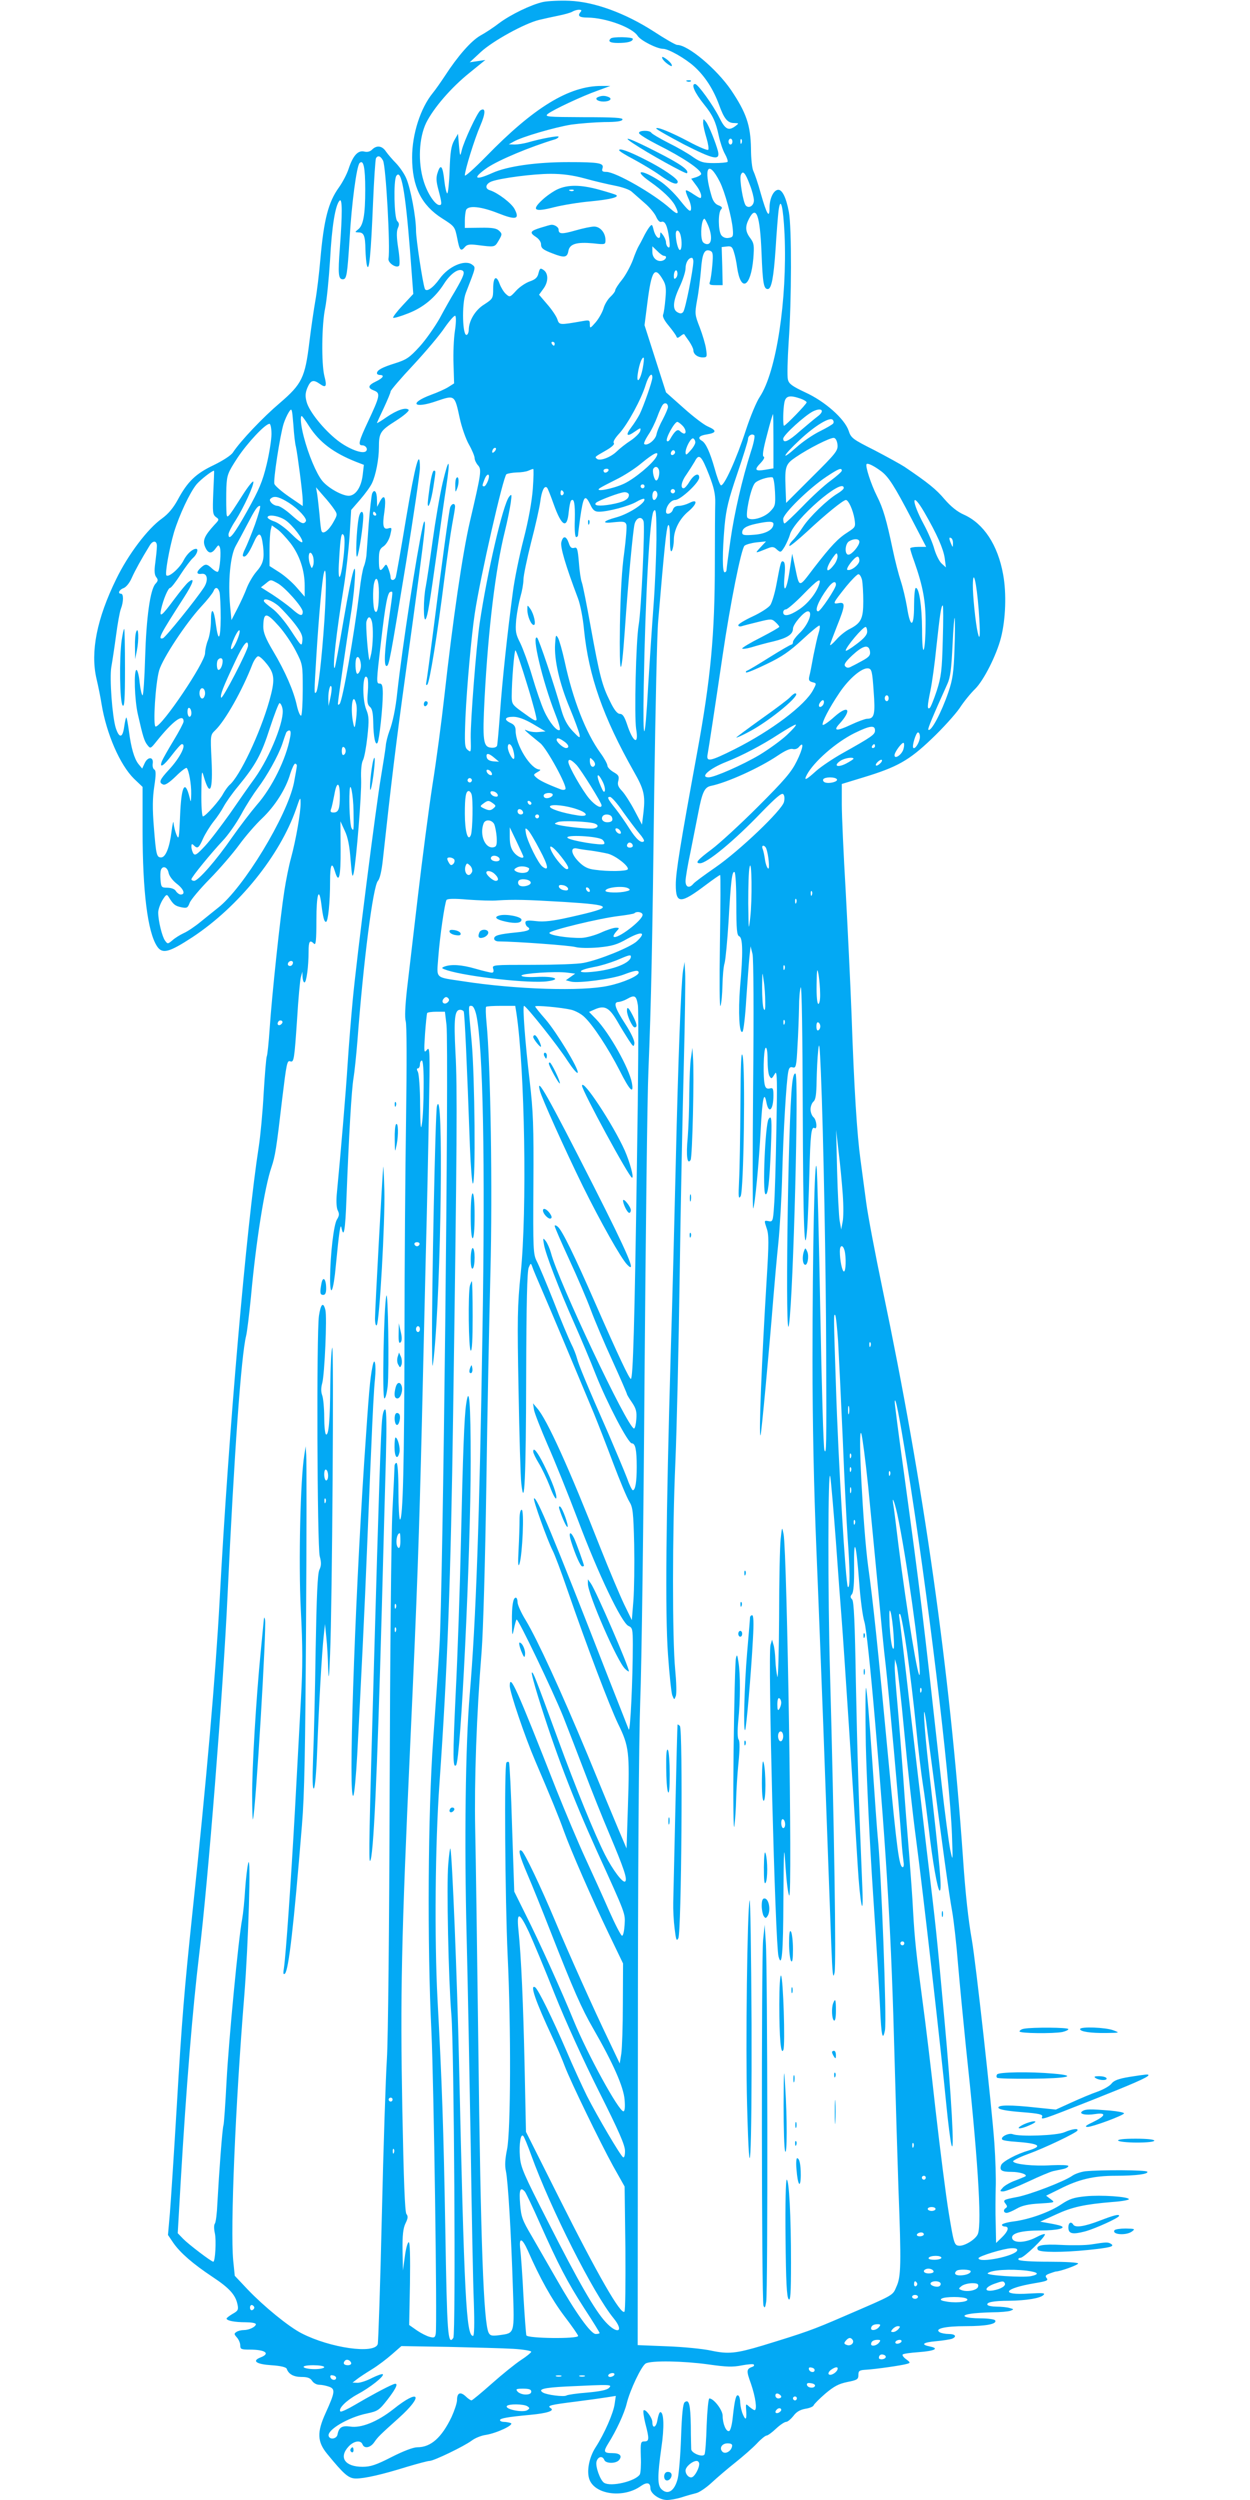 <?xml version="1.0" standalone="no"?>
<!DOCTYPE svg PUBLIC "-//W3C//DTD SVG 20010904//EN"
 "http://www.w3.org/TR/2001/REC-SVG-20010904/DTD/svg10.dtd">
<svg version="1.0" xmlns="http://www.w3.org/2000/svg"
 width="640pt" height="1280pt" viewBox="0 0 640 1280"
 preserveAspectRatio="xMidYMid meet">
<g transform="translate(0,1280) scale(0.1,-0.1)"
fill="#03a9f4" stroke="none">
<path d="M2781 12790 c-60 -13 -166 -64 -226 -109 -27 -21 -71 -50 -97 -64
-46 -27 -113 -102 -181 -207 -20 -30 -47 -69 -61 -86 -63 -77 -106 -210 -106
-330 0 -149 47 -245 155 -313 63 -40 64 -42 76 -101 12 -63 18 -70 40 -44 10
12 24 14 58 10 96 -12 93 -13 114 22 18 31 19 35 3 50 -13 13 -34 17 -96 16
l-80 -1 0 38 c0 20 3 44 6 53 10 26 77 19 165 -16 91 -36 111 -31 84 21 -15
30 -86 84 -127 97 -27 8 -22 33 9 45 46 17 213 39 303 39 59 0 113 -7 175 -24
50 -14 119 -30 155 -37 36 -7 74 -20 85 -31 11 -10 41 -36 66 -58 26 -22 52
-54 59 -71 8 -18 18 -28 26 -25 19 7 31 -20 40 -84 5 -39 4 -51 -5 -46 -6 4
-11 15 -11 25 0 9 -7 26 -15 37 -14 18 -14 18 -15 1 0 -30 -23 -13 -33 24 -8
33 -9 33 -24 14 -8 -11 -21 -33 -29 -50 -8 -16 -19 -37 -24 -45 -5 -8 -19 -40
-30 -72 -12 -31 -36 -76 -55 -100 -19 -23 -35 -48 -35 -54 0 -6 -11 -21 -25
-34 -14 -13 -30 -40 -35 -59 -6 -20 -24 -52 -40 -71 -28 -32 -30 -33 -30 -11
0 22 -3 23 -37 17 -121 -21 -119 -21 -130 11 -6 16 -29 50 -52 76 l-41 48 21
29 c27 35 28 79 3 97 -17 12 -20 11 -27 -16 -5 -22 -16 -32 -45 -42 -20 -7
-52 -28 -69 -47 -32 -35 -33 -35 -53 -17 -11 10 -25 33 -32 52 -17 47 -33 35
-33 -25 0 -50 -2 -52 -46 -81 -46 -28 -79 -84 -79 -131 0 -10 -4 -21 -9 -24
-23 -15 -28 158 -6 214 53 137 52 130 31 146 -37 26 -120 -10 -165 -73 -35
-49 -69 -71 -76 -51 -11 30 -45 254 -45 298 0 69 -28 217 -50 267 -10 24 -34
58 -52 77 -18 18 -41 45 -51 59 -20 31 -48 35 -72 11 -10 -10 -24 -14 -40 -10
-32 8 -58 -21 -80 -88 -9 -28 -32 -71 -50 -96 -54 -75 -77 -164 -95 -370 -6
-69 -17 -162 -25 -207 -8 -45 -22 -141 -31 -214 -22 -183 -38 -215 -152 -313
-85 -72 -200 -193 -239 -252 -9 -15 -51 -42 -98 -65 -93 -44 -135 -85 -185
-178 -23 -42 -48 -72 -81 -96 -73 -52 -173 -184 -234 -310 -99 -202 -133 -372
-101 -510 9 -38 21 -97 26 -130 25 -152 94 -311 166 -382 l44 -42 0 -223 c0
-314 26 -520 74 -593 27 -41 61 -32 182 47 237 157 447 418 530 656 21 62 23
64 23 31 1 -47 -24 -190 -49 -282 -11 -39 -26 -115 -34 -167 -21 -132 -64
-537 -75 -702 -5 -75 -12 -141 -15 -146 -3 -5 -10 -90 -16 -188 -5 -98 -17
-222 -25 -274 -63 -405 -155 -1465 -200 -2315 -21 -392 -68 -933 -140 -1610
-41 -391 -54 -545 -80 -990 -14 -236 -30 -481 -35 -544 l-10 -114 27 -40 c36
-52 101 -108 200 -174 88 -58 119 -93 129 -142 6 -27 2 -33 -25 -48 -17 -10
-31 -21 -31 -24 0 -11 42 -19 98 -19 28 0 52 -4 52 -10 0 -13 -34 -30 -62 -30
-13 0 -30 -4 -38 -10 -12 -8 -12 -11 3 -28 9 -10 17 -28 17 -40 0 -20 5 -22
49 -22 80 0 107 -20 55 -40 -46 -18 -22 -35 56 -40 47 -3 75 -10 78 -18 9 -27
35 -42 75 -42 31 0 45 -5 55 -20 7 -11 23 -20 36 -20 14 0 37 -5 51 -10 33
-12 30 -29 -18 -135 -45 -99 -43 -147 9 -210 86 -105 109 -125 147 -125 44 0
133 20 261 60 54 16 106 30 115 30 22 0 177 75 216 104 17 13 49 26 71 29 58
9 150 53 129 61 -9 3 -25 6 -36 6 -10 0 -19 4 -19 9 0 9 37 16 155 27 86 8
126 21 105 34 -21 13 -6 17 130 34 63 8 135 18 159 22 l44 7 -6 -41 c-6 -46
-52 -152 -98 -223 -34 -53 -47 -126 -30 -167 32 -76 176 -93 263 -30 31 21 48
17 48 -12 0 -27 47 -60 85 -60 17 0 51 6 76 14 24 8 57 17 73 21 15 3 51 27
80 54 28 26 83 73 121 103 39 31 88 74 110 97 21 23 44 41 50 41 6 0 28 16 48
35 20 19 44 35 52 35 8 0 24 14 37 30 15 21 34 32 61 37 21 3 41 11 43 18 3 7
30 34 60 60 44 37 68 50 112 59 51 10 57 14 57 36 0 22 5 25 40 27 49 3 183
22 209 30 18 5 18 7 -5 24 -13 9 -21 21 -17 24 3 4 40 9 82 12 82 6 107 19 57
29 -49 10 -36 21 32 27 34 3 70 9 80 12 28 11 19 25 -15 25 -18 0 -39 4 -47 9
-28 18 27 31 133 31 105 0 163 11 151 30 -3 5 -36 10 -73 10 -80 0 -112 14
-55 23 21 4 72 7 113 8 41 0 84 4 94 8 18 7 18 8 -5 14 -13 4 -43 7 -66 7 -23
0 -44 4 -47 9 -8 13 30 21 109 21 89 1 163 13 178 30 10 10 -4 11 -73 7 -152
-10 -133 26 28 53 60 10 71 14 61 26 -9 11 -6 16 16 24 14 5 29 10 32 10 20 0
113 33 113 41 0 5 -64 9 -149 9 -89 0 -152 4 -156 10 -3 5 1 10 10 10 17 0
125 104 125 120 0 5 -21 -2 -47 -16 -54 -28 -116 -30 -121 -3 -5 25 48 39 147
39 83 0 135 12 101 24 -8 3 -35 9 -59 13 l-45 8 81 37 c82 38 145 52 291 64
45 3 82 10 82 14 0 13 -143 23 -222 15 -60 -6 -82 -13 -124 -41 -59 -40 -165
-78 -246 -88 -32 -4 -58 -12 -58 -17 0 -5 7 -9 15 -9 24 0 17 -24 -15 -55
l-30 -29 -2 100 c-2 54 -1 136 0 181 2 45 -1 149 -7 233 -13 184 -95 923 -115
1037 -18 102 -33 234 -46 428 -67 956 -200 1896 -411 2903 -38 182 -76 383
-84 445 -8 61 -21 159 -29 217 -18 130 -33 366 -46 745 -6 160 -20 444 -30
632 -11 187 -20 388 -20 445 l0 104 108 33 c175 53 236 87 352 198 56 53 120
124 143 157 22 34 58 78 80 99 44 44 109 172 132 262 24 94 29 227 11 324 -27
151 -100 261 -201 306 -34 15 -67 42 -99 79 -43 51 -84 84 -205 166 -20 13
-89 51 -154 85 -111 56 -120 62 -132 100 -21 61 -121 150 -222 196 -68 32 -84
44 -89 66 -4 15 -2 102 4 193 15 207 16 587 1 665 -14 75 -35 117 -57 113 -23
-4 -42 -46 -42 -92 0 -58 -14 -35 -45 74 -14 52 -32 103 -38 115 -6 11 -12 63
-12 115 -2 119 -24 183 -102 299 -75 109 -220 231 -276 231 -8 0 -62 31 -120
69 -146 94 -304 152 -432 157 -49 2 -110 -1 -134 -6z m190 -53 c-15 -19 -4
-27 38 -27 92 -1 228 -50 256 -94 16 -24 99 -66 130 -66 28 0 115 -50 160 -91
55 -50 97 -116 126 -194 26 -73 44 -95 78 -95 25 -1 25 -1 7 -15 -36 -27 -53
-18 -83 43 -32 64 -110 172 -124 172 -22 0 -3 -44 46 -105 44 -54 60 -89 75
-160 7 -33 21 -75 32 -94 10 -18 16 -36 13 -40 -4 -3 -35 -6 -70 -6 -55 0 -69
5 -107 31 -23 17 -80 50 -125 72 -45 23 -84 46 -88 52 -9 15 -68 13 -63 -2 2
-7 44 -33 93 -58 132 -66 225 -129 225 -151 0 -4 -11 -11 -25 -16 l-26 -8 26
-35 c14 -18 25 -42 25 -52 0 -17 -3 -16 -37 6 -20 14 -39 24 -41 21 -3 -2 3
-20 12 -40 10 -20 16 -45 14 -56 -2 -17 -13 -9 -56 45 -29 37 -76 82 -105 100
-94 61 -137 58 -49 -4 64 -45 111 -90 128 -122 24 -46 16 -52 -24 -16 -83 75
-280 188 -328 188 -20 0 -24 4 -19 19 8 26 -17 31 -175 31 -165 0 -313 -21
-390 -56 -91 -41 -103 -27 -24 28 58 39 217 106 347 145 9 3 17 9 17 13 0 7
-92 -10 -160 -30 -19 -5 -48 -10 -65 -10 l-30 1 25 14 c41 24 209 73 295 87
44 6 120 12 169 13 62 0 91 4 93 13 4 9 -41 12 -199 12 -187 1 -201 2 -183 17
27 21 175 91 255 119 l65 24 -44 0 c-167 1 -348 -110 -593 -362 -60 -61 -108
-104 -108 -96 0 26 49 185 79 254 28 65 28 96 1 79 -16 -10 -85 -158 -96 -205
-8 -34 -9 -32 -14 25 l-5 60 -20 -35 c-15 -28 -20 -59 -23 -152 -2 -65 -8
-118 -12 -118 -4 0 -11 29 -15 65 -8 75 -19 89 -34 42 -9 -25 -8 -46 4 -90 18
-68 18 -77 5 -77 -22 0 -62 60 -81 123 -30 97 -24 221 13 298 38 76 127 180
223 257 l80 65 -40 -6 -40 -6 57 53 c62 57 224 146 298 164 25 6 70 16 100 22
30 6 62 15 70 20 8 5 23 10 34 10 14 0 16 -3 7 -13z m779 -662 c0 -8 -4 -15
-10 -15 -5 0 -10 7 -10 15 0 8 5 15 10 15 6 0 10 -7 10 -15z m47 -7 c-3 -8 -6
-5 -6 6 -1 11 2 17 5 13 3 -3 4 -12 1 -19z m-1836 -90 c15 -27 38 -449 28
-502 -4 -22 40 -51 54 -37 5 5 3 45 -4 90 -9 57 -9 87 -2 103 8 18 7 26 -3 36
-16 15 -20 207 -5 231 25 39 46 -75 70 -379 l17 -225 -54 -58 c-30 -32 -52
-61 -49 -64 3 -3 38 7 78 23 77 30 138 81 183 152 30 47 69 77 91 68 18 -7 11
-27 -36 -108 -19 -31 -54 -93 -78 -138 -25 -44 -71 -110 -103 -145 -52 -57
-68 -67 -125 -85 -67 -21 -93 -35 -93 -51 0 -5 7 -9 15 -9 26 0 16 -16 -20
-33 -42 -20 -44 -34 -9 -47 33 -13 29 -29 -32 -159 -47 -100 -52 -121 -30
-121 19 0 31 -19 20 -30 -17 -17 -91 12 -147 56 -70 55 -144 147 -157 196 -8
29 -7 46 4 73 17 39 30 43 64 19 31 -22 37 -13 23 40 -16 64 -14 264 4 349 8
40 19 151 25 247 9 172 27 281 49 303 14 14 14 -70 1 -243 -10 -131 -8 -160
15 -160 20 0 23 21 35 207 10 179 36 373 51 388 20 20 29 -22 29 -135 0 -131
-10 -185 -37 -205 -17 -14 -17 -14 3 -15 27 0 34 -17 35 -88 1 -31 4 -68 8
-82 11 -36 20 56 31 322 5 120 12 222 15 228 10 16 23 12 36 -12z m1724 -108
c26 -51 62 -182 67 -245 3 -36 0 -40 -21 -43 -15 -3 -30 3 -38 14 -16 22 -17
116 -1 132 8 8 5 14 -14 21 -16 6 -28 22 -35 48 -43 144 -17 189 42 73z m154
-16 c12 -30 21 -66 21 -80 0 -27 -25 -43 -41 -27 -14 14 -34 136 -26 157 10
26 23 12 46 -50z m178 -255 c14 -334 -42 -703 -127 -831 -17 -25 -48 -100 -70
-167 -49 -151 -116 -299 -130 -285 -6 6 -20 44 -31 85 -24 84 -45 130 -65 142
-25 14 -15 27 26 33 49 8 51 20 5 40 -20 8 -76 51 -125 95 l-90 80 -55 172
-55 172 15 118 c21 163 37 187 79 115 15 -25 18 -44 13 -97 -3 -36 -8 -73 -12
-82 -4 -10 7 -31 29 -57 19 -23 36 -47 39 -54 3 -10 7 -10 21 1 9 8 18 12 19
10 1 -2 12 -18 25 -36 12 -18 22 -38 22 -46 0 -20 21 -37 48 -37 22 0 23 3 17
43 -3 23 -18 73 -32 110 -26 66 -26 71 -14 140 8 40 16 109 20 154 6 86 18
110 47 99 14 -6 16 -16 11 -74 -3 -37 -9 -75 -12 -84 -6 -15 -1 -18 29 -18
l36 0 -2 98 -3 97 27 3 c22 3 28 -2 36 -30 6 -18 13 -53 16 -77 19 -130 70
-102 83 45 5 67 4 78 -15 104 -26 34 -28 60 -7 100 37 72 56 20 64 -174 6
-156 11 -186 32 -186 19 0 30 58 40 205 5 82 12 170 15 194 10 81 24 27 31
-120z m-391 46 c21 -51 19 -95 -5 -95 -10 0 -22 7 -25 16 -12 31 -4 114 11
114 2 0 11 -16 19 -35z m-142 -47 c9 -34 7 -78 -3 -78 -9 0 -21 47 -21 81 0
26 16 24 24 -3z m-84 -108 c16 0 12 -17 -6 -24 -27 -10 -54 12 -54 44 l0 29
25 -24 c13 -14 29 -25 35 -25z m150 -28 c0 -39 -41 -247 -52 -259 -7 -9 -15
-10 -29 -2 -27 14 -24 57 11 131 16 34 30 77 30 94 0 29 15 54 32 54 4 0 8 -8
8 -18z m-89 -85 c-8 -8 -11 -5 -11 9 0 27 14 41 18 19 2 -9 -1 -22 -7 -28z
m-1132 -272 c-6 -39 -9 -115 -7 -169 l3 -99 -30 -19 c-16 -10 -56 -28 -87 -39
-118 -44 -90 -74 29 -32 92 31 91 32 117 -89 10 -46 31 -106 47 -134 16 -28
29 -60 29 -69 0 -10 8 -27 17 -37 20 -22 17 -39 -41 -288 -38 -163 -88 -508
-131 -895 -14 -126 -41 -331 -61 -455 -19 -124 -52 -378 -74 -565 -22 -187
-47 -402 -56 -478 -10 -90 -12 -147 -7 -165 6 -16 6 -222 2 -502 -4 -261 -8
-758 -8 -1105 -1 -652 -8 -945 -23 -945 -4 0 -8 65 -8 145 0 90 -4 145 -10
145 -5 0 -10 -8 -10 -17 0 -10 -5 -115 -11 -233 -6 -119 -12 -755 -14 -1425
-2 -715 -8 -1277 -14 -1375 -6 -91 -18 -453 -26 -805 -8 -352 -18 -648 -21
-657 -16 -52 -243 -20 -389 55 -67 34 -195 139 -277 225 l-66 70 -8 79 c-15
163 11 793 57 1358 21 267 35 735 20 676 -5 -19 -12 -79 -16 -135 -3 -55 -10
-123 -15 -151 -19 -97 -69 -622 -80 -830 -6 -115 -13 -218 -16 -227 -6 -19
-22 -235 -31 -398 -2 -52 -8 -99 -13 -105 -5 -6 -5 -27 0 -49 8 -36 2 -146 -8
-146 -10 0 -128 90 -154 117 l-28 29 15 260 c29 495 61 885 95 1169 45 365
123 1356 145 1835 34 728 70 1229 95 1330 5 19 16 110 25 201 25 278 70 563
105 663 19 57 25 93 55 351 22 181 25 197 41 191 19 -7 21 9 35 214 6 102 15
199 19 215 l8 30 1 -27 c1 -16 5 -28 10 -28 10 0 21 82 21 158 0 53 6 62 28
40 9 -9 12 17 12 120 0 132 13 176 25 85 9 -72 15 -93 24 -93 11 0 21 101 21
206 0 88 9 106 25 52 20 -67 30 -28 29 115 l-1 142 22 -48 c16 -33 25 -79 30
-150 7 -83 9 -95 16 -67 13 63 41 403 38 480 -2 44 2 84 9 97 7 12 17 66 23
121 9 84 8 105 -5 137 -24 56 -19 203 5 164 4 -7 5 -41 2 -74 -4 -48 -2 -63
11 -74 12 -10 16 -32 17 -80 1 -74 11 -122 22 -104 9 14 27 180 27 251 0 40
-4 52 -15 52 -19 0 -19 3 6 216 22 191 34 254 49 254 12 0 14 19 -10 -150 -22
-157 -25 -230 -11 -230 13 0 18 30 101 535 38 237 70 452 70 479 0 107 -24 20
-71 -259 -26 -158 -50 -293 -53 -301 -7 -18 -26 -18 -26 0 0 8 -5 27 -11 43
-10 26 -12 27 -23 11 -21 -29 -26 -21 -26 36 0 45 4 56 24 69 13 9 28 33 34
57 9 38 9 40 -9 35 -27 -9 -32 13 -21 84 10 72 1 97 -22 55 l-15 -29 -1 37 c0
41 -14 58 -25 30 -3 -9 -11 -78 -17 -152 -5 -74 -11 -148 -12 -165 -2 -16 -7
-41 -13 -55 -6 -14 -16 -70 -22 -125 -28 -228 -87 -563 -102 -579 -6 -6 -9 -6
-9 1 0 15 47 337 64 443 8 47 18 123 21 170 12 153 -11 75 -55 -180 -23 -135
-44 -247 -46 -249 -14 -15 8 182 47 419 11 69 24 185 29 257 l8 132 46 53 c25
29 53 67 61 85 19 40 35 122 35 182 0 75 7 86 86 136 44 28 71 52 66 57 -14
14 -59 -1 -113 -38 -27 -19 -49 -32 -49 -30 0 2 16 37 35 77 19 41 35 79 35
85 0 6 52 67 116 135 63 68 136 154 161 192 26 37 50 64 54 60 5 -5 4 -40 -2
-78z m511 -65 c0 -5 -2 -10 -4 -10 -3 0 -8 5 -11 10 -3 6 -1 10 4 10 6 0 11
-4 11 -10z m451 -124 c-12 -65 -35 -88 -25 -26 7 46 22 85 30 78 2 -3 0 -26
-5 -52z m49 -49 c0 -20 -45 -147 -65 -188 -10 -19 -29 -49 -43 -67 -31 -41
-23 -51 18 -22 30 21 32 21 28 4 -2 -10 -23 -32 -48 -49 -25 -16 -58 -42 -74
-58 -32 -30 -86 -49 -100 -36 -11 10 -14 8 47 43 30 17 45 32 40 37 -6 6 5 25
28 50 43 47 113 176 135 249 14 46 34 68 34 37z m759 -108 c17 -6 31 -15 31
-19 0 -9 -108 -120 -116 -120 -6 0 -5 83 2 119 7 35 27 39 83 20z m-679 -43
c0 -7 -12 -35 -26 -62 -15 -27 -30 -62 -33 -79 -6 -28 -46 -59 -62 -49 -5 2 5
24 20 47 16 23 36 65 46 92 10 28 23 56 28 62 11 15 27 8 27 -11z m-1905 -203
c8 -35 35 -242 35 -275 l0 -29 -70 48 c-38 26 -72 56 -75 65 -7 18 29 250 47
308 6 19 18 46 27 60 15 23 16 21 23 -64 3 -49 9 -100 13 -113z m2670 154
c-16 -12 -56 -46 -89 -74 -59 -53 -86 -65 -86 -39 0 18 111 119 153 140 46 22
62 2 22 -27z m-225 -126 l0 -139 -41 -7 c-53 -9 -59 -1 -25 34 16 17 23 30 16
33 -8 2 -3 36 17 111 15 59 29 107 31 107 1 0 2 -63 2 -139z m-2377 76 c53
-82 125 -136 241 -182 l39 -15 -6 -52 c-7 -59 -33 -101 -66 -106 -31 -5 -109
37 -141 76 -30 37 -71 134 -95 227 -15 58 -19 105 -10 105 2 0 20 -24 38 -53z
m2683 15 c-3 -5 -34 -23 -68 -40 -35 -17 -89 -54 -120 -82 -85 -76 -71 -44 17
38 78 73 153 118 168 103 5 -5 7 -13 3 -19z m-774 -9 c18 -16 25 -43 10 -43
-4 0 -14 6 -21 13 -12 12 -26 1 -51 -43 -5 -8 -11 -12 -15 -8 -10 10 38 98 53
98 3 0 14 -7 24 -17z m-2102 -45 c0 -28 -11 -99 -25 -157 -21 -87 -39 -129
-98 -235 -68 -122 -97 -159 -97 -122 0 9 16 41 36 71 43 68 96 184 91 199 -2
6 -27 -25 -55 -69 -83 -130 -81 -128 -83 -75 -1 25 -1 76 0 114 3 65 7 75 57
152 52 78 142 174 164 174 5 0 10 -23 10 -52z m2455 -89 c-46 -145 -85 -315
-105 -454 -11 -77 -20 -146 -20 -152 0 -7 -4 -13 -10 -13 -12 0 -12 101 0 239
8 85 20 134 65 266 30 88 55 168 55 177 0 18 20 30 32 19 4 -3 -3 -41 -17 -82z
m-285 46 c0 -8 -11 -27 -25 -42 -20 -23 -24 -25 -25 -10 0 26 29 79 40 72 6
-4 10 -12 10 -20z m728 -12 c3 -30 -8 -44 -130 -165 l-133 -133 -3 80 c-4 106
0 119 52 154 64 44 178 102 196 99 9 -2 16 -16 18 -35z m-1756 -35 c-7 -7 -12
-8 -12 -2 0 14 12 26 19 19 2 -3 -1 -11 -7 -17z m923 -9 c-10 -15 -25 -10 -19
6 4 8 10 12 15 9 5 -3 7 -10 4 -15z m-94 -17 c-19 -36 -113 -114 -167 -139
-59 -27 -152 -44 -124 -23 8 6 47 26 85 45 39 19 97 56 130 84 63 52 93 66 76
33z m270 -95 c24 -63 32 -96 31 -142 -1 -33 -2 -170 -2 -305 0 -368 -21 -594
-91 -975 -86 -469 -109 -610 -109 -675 0 -99 24 -99 155 0 36 27 69 50 72 50
3 0 2 -156 -1 -347 -3 -203 -2 -338 3 -323 5 14 9 61 10 105 1 44 5 96 11 114
5 19 14 114 20 210 12 212 18 263 31 256 5 -4 9 -77 9 -165 0 -131 3 -159 15
-164 18 -7 20 -84 4 -261 -10 -126 -4 -244 13 -227 5 5 14 81 19 168 6 87 13
184 16 214 l6 55 10 -40 c5 -24 7 -289 3 -674 -3 -348 -3 -631 0 -628 9 8 31
247 39 407 8 153 17 199 29 136 12 -63 36 -39 36 36 0 35 -3 40 -19 35 -14 -3
-21 2 -25 17 -10 36 -7 184 4 191 6 4 10 -19 10 -62 0 -37 4 -75 10 -83 10
-16 11 -15 29 15 10 16 11 -45 6 -290 -3 -170 -8 -346 -12 -391 -5 -77 -7 -81
-29 -76 -22 4 -22 3 -9 -36 12 -33 12 -74 0 -268 -25 -409 -41 -803 -31 -793
4 4 44 431 66 709 6 74 17 198 25 275 8 77 17 237 20 355 6 220 21 473 31 523
4 21 10 26 23 22 16 -5 19 6 24 107 4 62 7 151 8 198 0 47 4 94 9 105 5 11 9
-250 10 -615 2 -614 9 -788 23 -620 3 41 8 167 11 280 5 204 10 245 27 234 15
-9 10 43 -6 56 -8 7 -15 25 -15 40 0 15 7 33 15 40 11 9 15 36 16 104 1 50 4
120 8 156 5 53 8 33 14 -115 13 -308 26 -1012 27 -1425 2 -497 1 -530 -9 -505
-5 11 -14 330 -21 708 -7 379 -15 712 -19 740 -10 79 -21 -426 -21 -987 0
-320 7 -659 20 -971 11 -264 26 -667 35 -895 26 -725 34 -930 41 -1125 6 -157
9 -182 17 -145 9 44 -2 753 -23 1525 -12 410 -11 1078 1 1015 4 -25 17 -175
29 -335 11 -159 25 -342 30 -405 9 -113 60 -890 81 -1245 12 -205 32 -299 24
-115 -18 429 -26 695 -33 1052 -5 300 -10 410 -19 419 -10 10 -10 16 -1 27 8
9 12 56 11 140 -2 164 11 123 26 -80 6 -84 18 -175 27 -203 9 -29 31 -238 54
-505 61 -708 84 -1111 100 -1725 6 -220 15 -521 20 -670 15 -390 13 -452 -10
-502 -21 -48 -6 -39 -270 -153 -159 -69 -196 -82 -415 -149 -137 -41 -176 -45
-265 -26 -41 9 -142 19 -225 22 l-150 6 1 1491 c0 960 5 1603 12 1806 7 173
17 918 22 1655 6 737 14 1446 20 1575 14 343 20 637 30 1455 6 402 14 782 20
846 31 369 42 474 50 488 6 11 10 -10 10 -64 0 -55 3 -75 10 -65 5 8 10 33 10
55 0 52 30 110 75 147 45 38 49 66 5 43 -16 -8 -40 -15 -54 -15 -16 0 -27 -7
-31 -20 -6 -20 -35 -29 -35 -10 0 28 25 60 47 60 27 0 123 89 123 115 0 27
-27 16 -49 -20 -11 -19 -25 -35 -31 -35 -18 0 -11 36 15 71 13 19 32 49 42 66
22 43 34 32 74 -70z m881 20 c37 -28 67 -74 155 -243 l75 -144 -41 0 c-23 0
-41 -4 -41 -8 0 -4 9 -35 21 -67 45 -128 59 -205 58 -319 0 -61 -4 -120 -9
-131 -5 -13 -9 25 -9 103 -1 121 -15 212 -32 212 -5 0 -9 -41 -9 -91 0 -113
-19 -118 -36 -8 -7 41 -21 101 -32 134 -11 33 -30 107 -42 165 -31 147 -48
207 -80 270 -31 62 -61 155 -53 164 6 6 36 -8 75 -37z m-1139 9 c7 -17 -2 -56
-13 -56 -10 0 -22 48 -15 60 9 14 22 12 28 -4z m-645 -99 c-5 -65 -22 -160
-47 -257 -22 -85 -47 -207 -55 -270 -28 -208 -55 -462 -66 -620 -6 -85 -13
-161 -15 -168 -3 -8 -16 -12 -32 -10 -39 4 -43 37 -32 252 19 358 56 663 104
856 13 52 26 118 30 145 6 45 5 48 -8 32 -32 -39 -113 -391 -151 -647 -18
-124 -47 -499 -46 -585 2 -80 2 -79 -16 -64 -15 12 -16 32 -11 164 7 157 31
424 48 535 28 186 146 702 162 712 7 4 30 8 52 9 22 0 49 4 60 9 11 5 22 9 25
9 3 1 2 -45 -2 -102z m387 93 c-3 -5 -10 -10 -16 -10 -5 0 -9 5 -9 10 0 6 7
10 16 10 8 0 12 -4 9 -10z m1195 0 c0 -5 -26 -28 -57 -51 -32 -23 -96 -82
-143 -131 -47 -48 -89 -88 -93 -88 -4 0 -7 10 -7 23 0 27 132 157 221 216 63
42 79 48 79 31z m-3218 -112 c-4 -100 -3 -112 13 -125 18 -12 18 -14 -7 -40
-51 -56 -62 -80 -48 -113 15 -35 33 -38 54 -8 14 19 16 20 22 4 7 -19 0 -113
-10 -123 -3 -3 -16 3 -29 15 -28 26 -35 27 -59 5 -24 -22 -23 -35 5 -31 29 4
35 -33 11 -70 -42 -64 -198 -257 -210 -260 -28 -7 -15 18 106 206 51 79 60
111 24 81 -10 -8 -41 -46 -71 -86 -65 -88 -78 -98 -68 -52 11 50 36 109 46
109 5 0 29 30 53 68 24 37 53 76 65 86 19 17 29 46 15 46 -19 0 -47 -26 -64
-59 -20 -40 -76 -89 -88 -77 -8 9 14 135 39 221 27 88 81 204 116 246 21 24
78 69 89 69 1 0 -1 -50 -4 -112z m1407 62 c-6 -16 -15 -30 -20 -30 -11 0 -11
3 1 34 14 37 32 33 19 -4z m1469 -59 c3 -68 1 -73 -26 -101 -32 -32 -97 -49
-115 -31 -12 12 15 147 37 176 11 16 69 35 91 31 6 -2 11 -35 13 -75z m-668
29 c0 -5 -4 -10 -10 -10 -5 0 -10 5 -10 10 0 6 5 10 10 10 6 0 10 -4 10 -10z
m-465 -92 c41 -115 69 -129 77 -38 3 28 8 53 12 57 15 15 21 -15 19 -98 -2
-53 1 -89 7 -89 6 0 10 6 10 13 0 6 5 44 10 82 17 118 25 128 53 70 13 -28 23
-35 44 -35 46 0 155 29 192 51 18 11 36 17 39 15 15 -16 -76 -77 -143 -95 -70
-19 -77 -33 -13 -25 50 5 59 4 65 -12 3 -9 -2 -74 -11 -143 -12 -83 -19 -209
-22 -371 -4 -275 7 -287 25 -28 17 249 42 513 50 545 9 34 37 42 46 14 8 -26
-12 -458 -25 -531 -14 -82 -23 -466 -13 -532 15 -87 -16 -71 -47 25 -13 38
-22 52 -36 52 -13 0 -29 19 -51 65 -40 80 -53 129 -99 383 -20 111 -40 212
-45 225 -5 12 -12 58 -15 102 -6 70 -9 80 -24 75 -13 -4 -21 2 -28 25 -13 37
-29 39 -38 4 -6 -24 20 -115 85 -287 12 -31 26 -103 31 -160 24 -239 98 -449
255 -727 52 -91 59 -121 50 -206 l-8 -66 -38 72 c-21 40 -50 85 -64 100 -20
21 -25 33 -19 53 5 23 1 29 -25 44 -17 10 -31 25 -31 33 0 8 -16 38 -36 65
-74 102 -141 273 -183 469 -12 54 -27 108 -34 120 -11 19 -12 15 -15 -33 -5
-80 23 -202 75 -326 25 -60 47 -121 50 -135 4 -22 0 -20 -35 17 -28 30 -44 61
-57 105 -36 129 -116 367 -125 373 -30 18 28 -224 92 -388 17 -42 28 -80 24
-84 -12 -12 -54 39 -80 97 -15 33 -42 112 -61 177 -19 65 -47 141 -61 170 -24
47 -26 60 -21 121 4 37 14 90 22 118 8 27 15 66 15 86 0 20 18 106 39 190 22
84 43 178 47 208 7 56 21 87 35 73 4 -4 19 -43 34 -85z m1485 83 c0 -5 -15
-18 -32 -28 -52 -31 -144 -120 -177 -171 -17 -26 -40 -57 -53 -69 -12 -12 -19
-25 -16 -28 3 -3 43 30 90 73 94 88 185 162 199 162 13 0 36 -50 44 -97 6 -41
5 -42 -33 -67 -51 -32 -86 -69 -175 -184 -80 -105 -73 -106 -98 13 l-13 60
-14 -92 c-16 -104 -34 -117 -25 -19 4 41 2 66 -5 70 -13 8 -15 0 -37 -118 -8
-43 -22 -90 -31 -104 -9 -13 -49 -39 -90 -58 -41 -19 -74 -39 -74 -45 0 -6 8
-8 18 -5 9 3 48 13 85 22 64 16 69 16 87 -1 11 -10 20 -21 20 -24 0 -4 -43
-28 -95 -55 -52 -26 -95 -52 -95 -56 0 -4 21 -2 48 6 26 8 76 22 112 30 70 17
100 36 100 65 0 23 57 89 76 89 29 0 2 -71 -45 -114 -17 -17 -31 -36 -31 -43
0 -7 -3 -13 -7 -13 -5 0 -55 -29 -111 -64 -57 -36 -109 -67 -115 -69 -7 -2
-10 -7 -7 -10 3 -3 50 16 105 43 78 37 118 65 183 125 46 43 85 75 88 72 3 -3
1 -21 -5 -39 -6 -18 -17 -69 -26 -113 -8 -44 -17 -92 -21 -106 -5 -21 -2 -27
16 -32 21 -5 21 -6 4 -38 -40 -79 -216 -211 -403 -305 -126 -63 -146 -67 -138
-26 6 33 36 229 77 507 39 265 95 545 112 561 7 6 35 14 61 17 l49 5 -29 -31
c-29 -32 -31 -32 39 -4 22 9 31 8 46 -7 19 -16 20 -16 40 16 10 18 22 45 26
59 17 76 276 300 276 240z m-2608 -110 c16 -24 16 -27 -5 -64 -24 -44 -55 -66
-61 -45 -3 7 -7 45 -10 83 -4 39 -9 86 -12 105 l-6 35 38 -44 c22 -24 47 -56
56 -70z m1742 88 c-3 -5 -10 -7 -15 -3 -5 3 -7 10 -3 15 3 5 10 7 15 3 5 -3 7
-10 3 -15z m-569 2 c3 -5 1 -12 -5 -16 -5 -3 -10 1 -10 9 0 18 6 21 15 7z
m479 -24 c-3 -9 -10 -17 -15 -17 -11 0 -12 34 -2 44 11 11 24 -9 17 -27z
m-144 9 c0 -23 -27 -37 -94 -49 -59 -10 -89 -6 -74 9 13 12 124 54 146 54 12
0 22 -6 22 -14z m-1740 -41 c48 -31 94 -81 86 -94 -12 -18 -23 -13 -76 34 -28
25 -59 45 -69 45 -10 0 -24 7 -32 16 -10 13 -10 17 2 25 17 11 43 3 89 -26z
m3252 -47 c66 -114 98 -188 105 -236 l6 -47 -21 19 c-12 10 -29 44 -38 74 -8
31 -33 88 -54 127 -65 121 -64 176 2 63z m-3426 -62 c-19 -52 -42 -108 -51
-126 -9 -17 -14 -34 -11 -37 11 -11 29 12 53 65 28 64 41 60 50 -15 7 -65 1
-90 -36 -132 -16 -19 -37 -55 -47 -80 -9 -25 -31 -73 -48 -106 l-31 -60 -7 75
c-11 123 1 253 28 303 13 23 40 74 60 112 40 77 52 95 65 95 5 0 -7 -42 -25
-94z m2055 -79 c-1 -80 -7 -232 -15 -338 -8 -107 -20 -288 -27 -404 -17 -316
-29 -319 -23 -5 8 458 31 861 50 892 13 20 15 -5 15 -145z m-1436 133 c3 -5 1
-10 -4 -10 -6 0 -11 5 -11 10 0 6 2 10 4 10 3 0 8 -4 11 -10z m-464 -33 c37
-25 96 -103 86 -113 -4 -4 -29 16 -57 44 -27 27 -65 55 -85 62 -19 6 -35 16
-35 21 0 17 57 9 91 -14z m2499 -20 c0 -29 -40 -51 -100 -55 -49 -4 -60 -2
-60 11 0 21 19 34 70 45 65 14 90 14 90 -1z m-2472 -99 c46 -61 72 -138 72
-217 l0 -56 -40 46 c-22 26 -62 61 -90 79 l-50 32 0 82 c0 44 3 91 6 103 l6
23 28 -20 c15 -10 45 -43 68 -72z m271 -69 c-14 -127 -31 -140 -23 -19 7 122
12 150 24 129 6 -10 5 -55 -1 -110z m3120 68 c0 -21 -1 -21 -9 -2 -12 28 -12
37 0 30 6 -3 10 -16 9 -28z m-479 9 c0 -20 -39 -66 -56 -66 -21 0 -18 57 4 69
25 15 52 13 52 -3z m-3597 -27 c0 -13 -4 -50 -8 -81 -6 -41 -4 -62 5 -73 10
-13 10 -19 -4 -34 -27 -29 -47 -173 -53 -378 -3 -106 -9 -193 -13 -193 -4 0
-11 29 -15 65 -3 36 -11 65 -16 65 -15 0 -10 -155 7 -228 26 -115 33 -137 49
-157 15 -19 16 -19 47 20 84 105 138 144 138 101 0 -7 -23 -51 -51 -97 -28
-46 -55 -94 -60 -106 -15 -40 9 -25 52 32 23 30 45 55 50 55 26 0 -9 -70 -67
-132 -47 -51 -53 -65 -28 -75 10 -4 32 11 65 43 26 26 51 45 55 42 11 -12 24
-83 23 -133 -1 -44 -2 -46 -8 -19 -24 97 -43 60 -49 -93 -5 -116 -6 -125 -18
-98 -7 17 -14 44 -15 60 -1 17 -6 -3 -11 -44 -10 -80 -30 -131 -53 -131 -23 0
-26 13 -37 153 -8 98 -7 152 2 211 9 60 9 81 0 86 -7 4 -10 18 -8 31 5 35 -25
36 -41 2 l-13 -28 -19 23 c-22 28 -38 84 -49 170 -5 35 -10 66 -13 68 -2 3 -7
-18 -11 -46 -8 -59 -25 -62 -43 -8 -18 56 -33 256 -23 313 5 28 16 100 24 160
8 61 19 123 25 138 14 36 14 77 1 77 -19 0 -10 21 13 29 13 5 31 27 42 53 17
38 49 96 92 166 18 29 39 23 36 -9z m801 -53 c3 -14 3 -32 -1 -42 -6 -16 -7
-16 -14 2 -11 27 -11 64 0 64 5 0 12 -11 15 -24z m2669 -34 c-44 -59 -52 -29
-9 33 18 25 21 27 24 11 2 -10 -5 -30 -15 -44z m127 18 c0 -21 -42 -54 -61
-48 -12 4 36 68 52 68 5 0 9 -9 9 -20z m-2739 -305 c-14 -206 -32 -357 -42
-369 -11 -13 -11 -6 1 189 13 209 29 383 38 420 13 55 14 -68 3 -240z m2753
204 c3 -17 6 -66 6 -108 0 -88 -11 -111 -69 -141 -21 -10 -52 -35 -69 -55 -18
-20 -32 -32 -32 -27 0 4 16 47 35 95 43 107 45 126 9 119 -33 -6 -31 -2 39 86
28 34 56 62 62 62 7 0 15 -14 19 -31z m597 -152 c9 -122 7 -169 -5 -116 -11
46 -26 194 -25 244 1 90 19 13 30 -128z m-3071 90 c0 -76 -9 -115 -21 -95 -10
15 -12 112 -3 145 11 41 24 13 24 -50z m-521 48 c38 -19 131 -124 131 -147 0
-26 -15 -22 -57 16 -21 18 -65 50 -97 71 l-60 38 23 18 c28 23 25 23 60 4z
m2775 -7 c-14 -44 -57 -98 -102 -128 -49 -33 -82 -39 -82 -15 0 8 6 15 14 15
7 0 47 34 87 75 76 78 95 90 83 53z m86 -2 c0 -18 -79 -136 -91 -136 -21 0 3
57 48 118 25 34 43 41 43 18z m-3156 -38 c3 -13 6 -72 6 -133 -1 -112 -12
-126 -25 -30 -10 80 -25 90 -25 17 0 -34 -7 -79 -15 -99 -8 -19 -15 -50 -15
-67 0 -48 -221 -376 -253 -376 -15 0 -1 223 18 288 19 63 136 240 214 325 32
34 60 70 64 80 9 24 23 21 31 -5z m305 -73 c21 -20 58 -60 81 -90 32 -42 41
-61 38 -86 -3 -31 -5 -29 -58 52 -32 49 -73 97 -97 114 -23 17 -42 33 -42 38
-2 19 43 3 78 -28z m3398 -172 c-4 -156 -8 -188 -31 -260 -15 -45 -31 -85 -36
-88 -13 -8 -13 8 4 90 8 39 22 138 30 220 19 175 25 215 33 215 3 0 3 -80 0
-177z m-3399 71 c27 -30 66 -87 86 -126 36 -70 36 -71 36 -198 0 -71 -4 -131
-8 -134 -5 -3 -15 20 -22 51 -16 75 -60 176 -122 280 -38 64 -50 95 -50 124 1
76 15 76 80 3z m3459 -119 c-4 -116 -9 -153 -31 -218 -36 -106 -90 -207 -103
-193 -4 4 23 69 97 233 16 34 21 77 27 200 4 87 9 149 11 138 2 -11 2 -83 -1
-160z m-2983 143 c8 -32 6 -115 -3 -163 -5 -22 -9 -38 -10 -35 -8 34 -19 179
-15 197 8 29 20 30 28 1z m2536 -52 c0 -16 -16 -35 -55 -64 -30 -23 -55 -38
-55 -33 0 17 87 121 102 121 4 0 8 -11 8 -24z m-3230 -53 c-12 -26 -24 -42
-27 -35 -3 6 6 33 18 59 29 61 37 39 9 -24z m60 -19 c0 -23 -133 -280 -138
-266 -5 15 9 51 72 185 42 90 66 119 66 81z m3183 -23 c6 -24 -1 -34 -38 -54
-16 -9 -40 -22 -53 -28 -17 -10 -25 -10 -34 -1 -9 9 0 23 36 57 52 48 81 57
89 26z m-1754 -176 c30 -96 51 -178 48 -181 -6 -7 -13 -3 -79 45 -44 32 -48
38 -48 75 0 79 13 236 19 236 4 0 31 -79 60 -175z m-1331 103 c39 -50 40 -82
11 -186 -47 -166 -152 -389 -205 -432 -8 -8 -22 -27 -31 -43 -17 -34 -91 -117
-104 -117 -5 0 -9 55 -8 123 1 109 2 118 12 82 32 -110 48 -75 40 86 -6 125
-6 126 19 150 51 49 139 205 190 337 9 23 23 42 30 42 8 0 28 -19 46 -42z
m478 -22 c-3 -14 -11 -26 -16 -26 -11 0 -14 73 -3 84 12 12 26 -31 19 -58z
m-706 40 c0 -22 -11 -46 -21 -46 -10 0 -12 43 -2 53 11 12 23 8 23 -7z m3333
-154 c9 -119 4 -142 -33 -142 -10 0 -48 -14 -84 -31 -72 -34 -92 -32 -59 4 67
73 48 102 -25 37 -31 -28 -58 -46 -60 -41 -4 13 32 84 86 164 49 73 115 129
147 125 18 -3 21 -14 28 -116z m-2782 -37 l-9 -40 -1 37 c-1 41 11 84 17 58 1
-9 -2 -33 -7 -55z m-641 25 c0 -10 -5 -22 -10 -25 -13 -8 -24 20 -16 41 8 20
26 9 26 -16z m3500 -25 c0 -8 -4 -15 -10 -15 -5 0 -10 7 -10 15 0 8 5 15 10
15 6 0 10 -7 10 -15z m-2726 -30 c4 -14 3 -49 -1 -78 -6 -47 -8 -49 -14 -22
-17 77 -3 172 15 100z m2387 -8 c-16 -16 -26 0 -10 19 9 11 15 12 17 4 2 -6
-1 -17 -7 -23z m-2765 -14 c14 -55 -62 -246 -142 -358 -28 -38 -85 -120 -127
-181 -43 -60 -99 -135 -127 -165 -41 -44 -51 -51 -60 -39 -5 8 -10 24 -10 35
0 15 3 16 12 7 19 -19 26 -15 47 33 11 25 36 65 54 88 19 23 42 58 52 77 10
19 43 67 75 105 90 110 118 161 162 298 23 70 45 127 49 127 5 0 12 -12 15
-27z m-466 -24 c0 -10 -4 -19 -10 -19 -5 0 -10 12 -10 26 0 14 4 23 10 19 6
-3 10 -15 10 -26z m1749 -56 l64 -38 -36 -3 c-20 -2 -46 2 -59 8 -23 11 -10
-2 68 -65 33 -26 139 -220 129 -235 -3 -5 -15 -6 -28 0 -70 27 -104 44 -120
58 -17 15 -17 16 5 29 13 7 18 12 11 13 -46 1 -123 126 -123 199 0 20 -7 31
-25 39 -37 17 -31 32 13 32 25 0 58 -12 101 -37z m1300 -56 c-31 -29 -94 -74
-140 -102 -86 -51 -231 -115 -261 -115 -47 0 6 46 90 79 81 32 184 86 268 141
42 27 82 50 88 50 6 -1 -14 -24 -45 -53z m451 23 c0 -21 -14 -31 -169 -118
-46 -26 -106 -66 -132 -89 -53 -48 -65 -53 -48 -20 35 66 147 165 243 213 80
39 106 43 106 14z m-2995 -37 c-20 -109 -93 -257 -170 -344 -30 -35 -88 -111
-128 -168 -80 -116 -172 -221 -193 -221 -8 0 -14 4 -14 8 0 11 101 134 160
197 27 28 69 88 95 135 25 47 64 107 85 135 46 61 104 164 125 225 8 25 17 51
20 58 2 6 10 12 16 12 8 0 9 -12 4 -37z m3225 4 c0 -25 -25 -66 -34 -56 -8 8
14 79 24 79 6 0 10 -10 10 -23z m-1822 -23 c24 -16 29 -34 10 -34 -14 0 -48
30 -48 42 0 12 13 10 38 -8z m1738 -38 c-7 -29 -46 -56 -46 -33 0 17 40 70 47
63 3 -3 3 -16 -1 -30z m-1998 -8 c5 -18 7 -37 4 -42 -6 -11 -31 33 -32 57 0
29 19 19 28 -15z m1451 -56 c-27 -55 -62 -96 -198 -232 -91 -91 -199 -190
-238 -219 -71 -53 -87 -71 -59 -71 36 0 176 116 313 259 75 77 105 103 113 95
7 -7 8 -23 4 -40 -10 -42 -228 -250 -351 -335 -55 -38 -107 -76 -113 -84 -21
-25 -40 -18 -40 14 0 16 11 82 25 147 13 66 31 156 40 202 20 105 32 131 64
138 84 17 251 93 344 156 37 25 64 37 76 33 11 -3 24 1 32 11 27 33 21 -8 -12
-74z m401 78 c0 -5 -5 -10 -11 -10 -5 0 -7 5 -4 10 3 6 8 10 11 10 2 0 4 -4 4
-10z m-2710 -25 c0 -8 -4 -17 -10 -20 -6 -4 -10 5 -10 20 0 15 4 24 10 20 6
-3 10 -12 10 -20z m761 -35 l24 -20 -30 2 c-19 2 -31 9 -33 21 -5 23 10 22 39
-3z m514 -39 c-10 -16 -25 -3 -25 22 0 20 1 20 16 5 9 -9 13 -21 9 -27z m1325
34 c0 -2 -18 -14 -39 -25 -44 -22 -65 -11 -29 14 21 15 68 22 68 11z m-1418
-32 c25 -28 128 -193 128 -206 0 -20 -32 -2 -63 34 -35 41 -107 167 -107 188
0 18 15 12 42 -16z m1558 12 c-7 -8 -17 -15 -22 -15 -6 0 -5 7 2 15 7 8 17 15
22 15 6 0 5 -7 -2 -15z m-2990 -15 c0 -6 -7 -46 -15 -88 -35 -170 -259 -540
-390 -641 -18 -14 -57 -46 -87 -70 -29 -24 -69 -51 -88 -59 -19 -9 -45 -25
-58 -37 -23 -19 -24 -19 -37 -1 -15 20 -35 102 -35 144 0 15 10 43 21 62 20
32 23 33 33 17 23 -38 32 -45 63 -52 30 -6 34 -4 44 22 5 15 52 71 103 123 51
52 119 131 151 175 32 44 85 105 117 135 66 63 122 151 144 228 9 28 20 52 25
52 5 0 9 -5 9 -10z m998 -39 c3 -8 -1 -12 -9 -9 -7 2 -15 10 -17 17 -3 8 1 12
9 9 7 -2 15 -10 17 -17z m567 -42 c9 -17 14 -38 12 -47 -3 -12 -9 -6 -20 20
-27 60 -20 82 8 27z m-671 0 c-3 -5 -10 -7 -15 -3 -5 3 -7 10 -3 15 3 5 10 7
15 3 5 -3 7 -10 3 -15z m1871 11 c7 -12 -39 -24 -61 -16 -8 3 -12 10 -9 16 8
13 62 13 70 0z m-2545 -85 c0 -67 -7 -85 -32 -85 -15 0 -18 4 -13 18 4 9 11
43 17 74 12 70 28 66 28 -7z m70 -77 c2 -104 1 -106 -10 -88 -8 14 -14 124
-10 190 3 59 19 -20 20 -102z m604 86 c9 -22 6 -185 -3 -209 -15 -38 -31 18
-31 109 0 85 5 116 20 116 4 0 11 -7 14 -16z m134 -2 c3 -9 -2 -13 -14 -10 -9
1 -19 9 -22 16 -3 9 2 13 14 10 9 -1 19 -9 22 -16z m282 -1 c0 -12 -29 -23
-41 -15 -5 3 -7 10 -4 15 8 12 45 12 45 0z m360 -88 c30 -42 67 -91 83 -110
16 -18 27 -36 24 -40 -13 -13 -39 9 -74 64 -20 32 -51 76 -68 98 -44 55 -49
65 -32 65 8 0 38 -34 67 -77z m-666 44 c16 -12 16 -14 2 -26 -13 -11 -22 -12
-44 -2 -26 12 -26 13 -7 27 23 17 27 17 49 1z m197 0 c-1 -12 -15 -9 -19 4 -3
6 1 10 8 8 6 -3 11 -8 11 -12z m235 -31 c56 -19 58 -40 3 -31 -79 12 -150 35
-143 47 8 12 84 4 140 -16z m-278 -14 c2 -7 -3 -12 -12 -12 -9 0 -16 7 -16 16
0 17 22 14 28 -4z m82 -22 c0 -5 -4 -10 -10 -10 -5 0 -10 5 -10 10 0 6 5 10
10 10 6 0 10 -4 10 -10z m373 -4 c7 -17 -1 -26 -24 -26 -21 0 -33 15 -24 30 9
15 42 12 48 -4z m-603 -35 c5 -11 11 -41 13 -67 2 -40 -1 -49 -16 -52 -43 -9
-73 64 -51 122 8 22 41 20 54 -3z m516 2 c21 -8 17 -21 -8 -25 -24 -3 -135 8
-178 18 -24 6 -24 7 -5 15 20 9 164 3 191 -8z m-366 -169 c0 -14 -32 0 -49 22
-15 19 -21 41 -21 78 l0 50 35 -73 c19 -40 35 -75 35 -77z m84 34 c44 -82 48
-112 13 -85 -21 16 -76 127 -84 169 -5 30 -4 31 10 18 9 -8 36 -54 61 -102z
m414 93 c3 -8 -1 -12 -9 -9 -7 2 -15 10 -17 17 -3 8 1 12 9 9 7 -2 15 -10 17
-17z m-94 -40 c9 -8 13 -18 9 -22 -11 -10 -173 17 -187 31 -17 18 156 9 178
-9z m156 -32 c0 -5 -7 -9 -15 -9 -15 0 -20 12 -9 23 8 8 24 -1 24 -14z m-366
-56 c36 -46 43 -63 28 -63 -13 0 -58 52 -76 87 -24 47 3 34 48 -24z m1049 43
c12 -31 19 -109 10 -103 -6 4 -13 23 -16 44 -3 21 -8 46 -12 56 -4 9 -3 17 3
17 5 0 12 -6 15 -14z m-898 -11 c28 -4 67 -11 88 -16 41 -11 110 -66 101 -80
-6 -10 -100 -12 -169 -2 -35 4 -56 15 -81 40 -40 40 -46 76 -11 69 12 -3 45
-8 72 -11z m-467 -42 c2 -8 -5 -13 -17 -13 -21 0 -35 13 -24 24 10 10 36 3 41
-11z m-232 -4 c3 -6 1 -16 -5 -22 -9 -9 -14 -8 -21 3 -5 8 -10 18 -10 23 0 11
28 8 36 -4z m1515 -299 c-8 -70 -8 -65 -10 76 0 83 2 167 7 185 11 51 14 -170
3 -261z m-1424 236 c-4 -9 -11 -16 -17 -16 -15 0 -24 26 -16 47 6 15 8 15 23
1 9 -9 13 -24 10 -32z m292 18 c1 -1 0 -7 -4 -13 -7 -13 -45 -14 -64 -2 -11 7
-10 11 5 19 16 10 50 7 63 -4z m-1846 -22 c3 -17 21 -40 41 -56 37 -28 47 -56
21 -56 -7 0 -18 8 -24 17 -6 11 -22 17 -43 18 -31 0 -33 2 -36 39 -2 21 -1 44
2 52 9 24 33 15 39 -14z m1671 -8 c19 -18 21 -34 4 -34 -14 0 -48 30 -48 42 0
14 28 9 44 -8z m183 -41 c6 -16 -45 -29 -59 -15 -6 6 -7 15 -3 22 9 14 57 9
62 -7z m191 -31 c3 -9 -3 -13 -19 -10 -12 1 -24 9 -27 16 -3 9 3 13 19 10 12
-1 24 -9 27 -16z m112 -13 c0 -6 -4 -7 -10 -4 -5 3 -10 11 -10 16 0 6 5 7 10
4 6 -3 10 -11 10 -16z m198 12 c10 -6 8 -10 -10 -14 -35 -10 -108 -8 -108 2 0
18 94 28 118 12z m939 -33 c-3 -8 -6 -5 -6 6 -1 11 2 17 5 13 3 -3 4 -12 1
-19z m-1607 -28 c82 5 137 4 339 -8 255 -16 260 -26 33 -77 -93 -21 -137 -26
-178 -21 -43 5 -54 3 -54 -8 0 -8 5 -18 10 -21 23 -14 6 -23 -57 -29 -91 -9
-113 -16 -113 -32 0 -8 10 -14 23 -14 95 -1 368 -21 394 -29 19 -5 67 -6 116
-2 71 7 96 14 150 45 73 40 98 34 48 -13 -33 -31 -194 -96 -273 -111 -28 -6
-145 -10 -260 -10 -205 0 -209 0 -203 -20 4 -13 2 -20 -7 -20 -7 0 -45 9 -83
20 -72 21 -125 24 -160 11 -17 -7 -15 -9 15 -19 104 -33 426 -69 514 -56 75
10 32 27 -59 22 -45 -2 -75 1 -75 7 0 11 174 23 235 15 l40 -5 -24 -17 -24
-17 27 -7 c39 -9 208 13 269 36 58 22 77 25 77 10 0 -16 -78 -51 -154 -67
-133 -30 -476 -19 -746 23 -146 22 -134 11 -126 122 8 108 33 278 42 294 5 7
39 8 108 2 56 -4 126 -7 156 -4z m1527 -12 c-3 -8 -6 -5 -6 6 -1 11 2 17 5 13
3 -3 4 -12 1 -19z m-787 -62 c0 -28 -132 -128 -148 -112 -3 3 3 15 13 26 18
19 17 20 -2 20 -11 0 -46 -11 -76 -25 -31 -14 -75 -26 -99 -27 -69 -2 -169 14
-165 26 4 13 255 74 355 86 41 5 76 11 80 14 11 12 42 6 42 -8z m-60 -214 c0
-32 -90 -68 -199 -78 -81 -8 -74 9 10 25 31 5 82 21 115 34 67 29 74 30 74 19z
m-1730 -30 c0 -13 -12 -22 -22 -16 -10 6 -1 24 13 24 5 0 9 -4 9 -8z m2517
-34 c-3 -8 -6 -5 -6 6 -1 11 2 17 5 13 3 -3 4 -12 1 -19z m182 -125 c1 -29 -3
-53 -9 -53 -6 0 -10 38 -9 98 1 82 3 90 10 52 4 -25 8 -69 8 -97z m-281 -43
c1 -39 -2 -49 -8 -35 -5 11 -8 61 -8 110 1 84 1 86 8 35 5 -30 8 -80 8 -110z
m-1625 -1 c-17 -17 -37 -1 -22 17 8 10 15 12 23 4 7 -7 7 -13 -1 -21z m973
-16 c4 -27 2 -392 -5 -813 -12 -823 -20 -1100 -31 -1100 -8 0 -63 116 -181
385 -108 247 -171 376 -193 394 -9 8 -16 9 -16 4 0 -6 33 -82 74 -171 41 -88
91 -205 111 -259 20 -54 70 -172 111 -261 41 -90 74 -167 74 -170 0 -3 12 -23
26 -43 20 -30 25 -46 22 -85 -2 -27 -7 -48 -12 -48 -34 6 -389 758 -425 899
-6 22 -18 49 -26 60 -15 19 -16 18 -10 -16 7 -47 78 -231 155 -404 34 -77 84
-195 110 -262 58 -146 166 -353 185 -353 18 0 25 -33 25 -120 0 -78 -7 -120
-20 -120 -4 0 -18 28 -30 63 -13 34 -56 136 -95 227 -109 247 -153 354 -161
386 -4 16 -17 50 -30 75 -12 25 -53 121 -89 215 -37 93 -76 186 -87 207 -18
36 -19 59 -17 390 2 303 -1 377 -19 532 -24 204 -37 385 -29 385 11 0 175
-206 222 -280 27 -41 50 -69 53 -62 6 19 -108 207 -165 273 -29 33 -53 63 -53
66 0 7 134 -5 185 -17 20 -5 51 -21 67 -37 44 -41 122 -160 180 -273 52 -104
75 -127 63 -63 -14 74 -114 253 -183 325 l-36 37 34 15 c47 19 70 6 110 -62
18 -32 45 -75 59 -97 23 -35 26 -37 29 -18 2 14 -16 53 -47 101 -54 83 -62
112 -33 112 9 1 28 7 42 15 40 23 48 18 56 -32z m-827 -51 c34 -162 46 -741
31 -1632 -15 -950 -33 -1466 -65 -1845 -22 -261 -28 -754 -16 -1235 6 -239 15
-721 21 -1070 5 -349 12 -713 16 -808 4 -115 2 -172 -4 -172 -35 0 -45 196
-72 1410 -9 406 -35 1059 -44 1085 -2 6 -7 -30 -11 -80 -9 -103 1 -592 16
-770 14 -169 23 -1636 10 -1655 -28 -41 -32 15 -41 556 -9 517 -17 753 -40
1179 -16 308 -12 794 10 1102 41 587 58 1045 70 1893 20 1386 22 1678 12 1850
-9 176 -4 220 24 220 7 0 15 -4 18 -8 5 -8 17 -272 32 -694 4 -104 11 -188 15
-188 15 0 10 550 -6 725 -18 197 -18 185 -1 185 9 0 18 -18 25 -48z m205 11
c43 -285 55 -1010 22 -1333 -17 -165 -18 -231 -11 -600 4 -228 10 -442 14
-475 16 -144 24 32 25 545 1 378 5 542 13 560 10 24 11 24 18 5 3 -11 27 -67
52 -125 40 -92 137 -323 263 -625 20 -49 65 -164 99 -255 34 -90 71 -179 83
-198 18 -29 21 -53 25 -220 2 -103 0 -232 -4 -287 l-8 -100 -39 80 c-21 44
-76 174 -122 290 -161 410 -274 659 -324 715 l-21 25 5 -33 c3 -18 35 -99 70
-180 36 -81 106 -255 156 -387 103 -274 223 -525 258 -540 20 -9 22 -16 22
-96 0 -175 -13 -453 -21 -434 -4 11 -53 135 -108 275 -282 724 -364 920 -377
908 -6 -6 68 -213 96 -268 10 -19 44 -109 75 -200 102 -295 215 -593 260 -687
56 -114 59 -145 50 -419 l-7 -218 -40 94 c-22 52 -94 225 -159 384 -138 331
-257 590 -317 690 -23 37 -42 79 -42 92 0 13 -4 24 -9 24 -14 0 -21 -40 -20
-125 1 -73 2 -76 10 -36 5 24 11 46 14 49 7 7 184 -362 239 -498 25 -63 74
-191 110 -285 35 -93 92 -235 126 -315 75 -178 93 -231 81 -243 -11 -11 -64
59 -103 136 -54 107 -149 340 -243 597 -116 317 -126 342 -132 336 -3 -2 12
-58 32 -123 86 -278 177 -516 300 -788 152 -334 146 -320 143 -380 -2 -30 -7
-56 -13 -56 -5 -1 -35 57 -66 127 -31 71 -86 192 -122 270 -36 78 -102 235
-148 350 -206 525 -239 598 -239 532 0 -32 78 -262 130 -383 80 -187 123 -292
147 -360 36 -100 143 -345 229 -524 l74 -154 -1 -206 c0 -113 -4 -228 -8 -256
l-8 -50 -57 120 c-73 151 -208 452 -275 613 -70 167 -156 348 -170 356 -21 13
-12 -24 30 -122 23 -53 75 -182 116 -287 119 -304 161 -399 220 -501 103 -179
156 -300 161 -365 3 -37 1 -59 -6 -59 -24 0 -184 292 -255 465 -59 145 -175
402 -247 545 l-57 115 -11 328 c-5 180 -13 331 -16 334 -3 4 -9 3 -13 -1 -12
-12 -7 -699 6 -986 18 -370 16 -906 -3 -995 -10 -49 -12 -83 -6 -110 11 -49
27 -320 36 -600 8 -238 10 -230 -69 -241 -38 -5 -47 -3 -55 12 -26 51 -41 461
-53 1474 -6 476 -13 973 -16 1105 -5 245 7 588 33 910 8 105 18 458 24 845 5
366 15 859 21 1096 11 419 1 1065 -20 1278 -4 42 -5 79 -2 81 2 3 37 5 77 5
l72 0 6 -37z m-358 -60 c13 -119 -18 -2914 -36 -3183 -5 -91 -20 -304 -32
-475 -27 -374 -31 -1053 -9 -1500 12 -264 30 -1493 22 -1543 -3 -20 -8 -23
-30 -17 -14 3 -44 18 -66 33 l-40 28 4 212 c2 136 0 212 -6 212 -6 0 -15 -33
-20 -72 l-10 -73 -2 103 c-1 77 3 113 15 138 13 26 14 37 5 48 -8 10 -14 169
-21 532 -11 590 -5 878 40 1864 37 809 46 1083 60 1655 6 248 15 632 20 855 6
223 13 556 16 740 6 311 5 334 -10 315 -15 -19 -16 -13 -10 80 4 55 9 103 11
108 2 4 24 7 48 7 l43 0 8 -67z m-845 4 c-13 -13 -26 -3 -16 12 3 6 11 8 17 5
6 -4 6 -10 -1 -17z m2576 1 c-3 -8 -6 -5 -6 6 -1 11 2 17 5 13 3 -3 4 -12 1
-19z m183 -13 c0 -8 -4 -17 -10 -20 -6 -4 -10 5 -10 20 0 15 4 24 10 20 6 -3
10 -12 10 -20z m-2031 -312 c0 -76 -4 -160 -9 -188 -5 -37 -8 -13 -9 98 0 82
-6 157 -11 168 -7 13 -7 19 0 19 5 0 10 9 10 20 0 11 5 20 10 20 6 0 10 -52 9
-137z m2146 -550 c4 -56 4 -119 -1 -140 l-7 -38 -8 45 c-4 25 -10 140 -13 255
l-5 210 13 -115 c8 -63 17 -161 21 -217z m-2167 -254 c-2 -6 -8 -10 -13 -10
-5 0 -11 4 -13 10 -2 6 4 11 13 11 9 0 15 -5 13 -11z m2176 -31 c9 -35 7 -108
-3 -108 -9 0 -21 57 -21 103 0 33 15 36 24 5z m-33 -465 c4 -70 15 -297 24
-503 8 -206 20 -433 25 -505 12 -163 13 -262 1 -250 -11 13 -49 640 -61 1030
-12 358 -12 370 -4 362 4 -3 10 -64 15 -134z m-2141 62 c0 -8 -4 -15 -10 -15
-5 0 -10 7 -10 15 0 8 5 15 10 15 6 0 10 -7 10 -15z m2307 -87 c-3 -8 -6 -5
-6 6 -1 11 2 17 5 13 3 -3 4 -12 1 -19z m187 -603 c103 -636 219 -1596 230
-1900 5 -139 5 -139 -9 -75 -7 36 -28 191 -45 345 -97 880 -107 962 -190 1571
-28 201 -50 371 -49 377 2 36 23 -69 63 -318z m-297 258 c-3 -10 -5 -2 -5 17
0 19 2 27 5 18 2 -10 2 -26 0 -35z m98 -373 c13 -135 36 -368 50 -518 14 -149
31 -329 40 -400 15 -131 69 -727 80 -887 3 -49 9 -102 11 -117 3 -16 1 -28 -4
-28 -18 0 -30 92 -72 535 -56 599 -80 826 -105 1005 -26 192 -54 730 -35 680
5 -14 21 -135 35 -270z m-88 148 c-3 -8 -6 -5 -6 6 -1 11 2 17 5 13 3 -3 4
-12 1 -19z m0 -70 c-3 -8 -6 -5 -6 6 -1 11 2 17 5 13 3 -3 4 -12 1 -19z m200
-20 c-3 -8 -6 -5 -6 6 -1 11 2 17 5 13 3 -3 4 -12 1 -19z m-200 -90 c-3 -7 -5
-2 -5 12 0 14 2 19 5 13 2 -7 2 -19 0 -25z m237 -110 c45 -208 119 -733 115
-817 -3 -65 -67 324 -109 659 -11 91 -22 180 -25 198 -11 61 3 32 19 -40z
m-217 -50 c-3 -8 -6 -5 -6 6 -1 11 2 17 5 13 3 -3 4 -12 1 -19z m-2327 -89 c0
-24 -4 -38 -10 -34 -17 10 -11 75 7 75 2 0 3 -18 3 -41z m-23 -341 c-3 -8 -6
-5 -6 6 -1 11 2 17 5 13 3 -3 4 -12 1 -19z m2548 -137 c4 -61 3 -81 -4 -70 -6
9 -13 61 -16 115 -3 71 -2 91 5 70 5 -16 12 -68 15 -115z m69 -86 c14 -99 35
-272 46 -385 11 -113 27 -245 35 -295 8 -49 21 -151 30 -225 19 -168 46 -320
56 -320 13 0 3 114 -56 630 -24 210 -33 370 -13 235 4 -33 19 -145 33 -250 47
-365 85 -641 100 -721 8 -45 22 -167 30 -270 9 -104 27 -292 40 -419 60 -555
83 -905 62 -962 -10 -28 -70 -65 -99 -61 -22 3 -25 14 -50 166 -15 90 -45 329
-68 530 -22 202 -52 450 -66 552 -33 246 -41 322 -49 465 -3 66 -13 197 -20
290 -8 94 -22 269 -30 390 -9 121 -22 292 -30 380 -8 88 -15 176 -14 195 l1
35 9 -30 c5 -16 23 -172 39 -345 16 -173 43 -418 60 -545 35 -264 131 -1108
155 -1360 9 -93 21 -186 26 -205 18 -70 0 256 -36 645 -40 440 -42 460 -90
860 -19 160 -57 486 -85 725 -27 239 -52 448 -55 465 -3 18 -2 26 4 20 5 -6
21 -91 35 -190z m-2617 103 c-3 -8 -6 -5 -6 6 -1 11 2 17 5 13 3 -3 4 -12 1
-19z m2690 -310 c-3 -8 -6 -5 -6 6 -1 11 2 17 5 13 3 -3 4 -12 1 -19z m-2009
-1230 c21 -46 81 -189 132 -318 55 -138 149 -344 227 -499 102 -203 133 -274
133 -304 0 -23 -4 -36 -10 -32 -14 9 -131 208 -185 314 -24 49 -72 153 -105
231 -70 163 -145 316 -160 325 -29 18 1 -70 90 -260 23 -49 51 -115 62 -145
31 -81 180 -388 247 -510 l59 -105 4 -317 c1 -174 0 -320 -5 -324 -18 -18
-136 187 -336 586 l-168 335 -7 335 c-7 321 -17 558 -32 703 -9 91 6 87 54
-15z m1922 -58 c0 -5 -4 -10 -10 -10 -5 0 -10 5 -10 10 0 6 5 10 10 10 6 0 10
-4 10 -10z m-2620 -800 c0 -5 -4 -10 -10 -10 -5 0 -10 5 -10 10 0 6 5 10 10
10 6 0 10 -4 10 -10z m710 -285 c98 -271 319 -710 422 -835 56 -69 19 -85 -42
-18 -54 59 -137 202 -295 514 -124 243 -139 277 -143 332 -5 66 4 120 17 106
5 -5 23 -49 41 -99z m1957 43 c-3 -8 -6 -5 -6 6 -1 11 2 17 5 13 3 -3 4 -12 1
-19z m-2660 -30 c-3 -8 -6 -5 -6 6 -1 11 2 17 5 13 3 -3 4 -12 1 -19z m2723
-128 c0 -5 -4 -10 -10 -10 -5 0 -10 5 -10 10 0 6 5 10 10 10 6 0 10 -4 10 -10z
m-2052 -72 c5 -7 40 -79 76 -161 96 -215 139 -298 227 -435 44 -67 79 -124 79
-127 0 -3 -9 -5 -20 -5 -25 0 -103 109 -202 283 -40 70 -97 169 -126 219 -48
81 -54 98 -59 164 -6 73 1 90 25 62z m2102 -88 c0 -5 -9 -10 -20 -10 -11 0
-20 5 -20 10 0 6 9 10 20 10 11 0 20 -4 20 -10z m-60 -130 c0 -5 -9 -10 -21
-10 -11 0 -17 5 -14 10 3 6 13 10 21 10 8 0 14 -4 14 -10z m-2028 -82 c62
-142 123 -251 187 -336 39 -51 71 -97 71 -102 0 -16 -260 -13 -265 3 -2 6 -9
98 -15 202 -5 105 -13 211 -16 238 -8 63 8 61 38 -5z m2506 0 c-9 -29 -198
-67 -198 -40 0 10 129 50 168 51 23 1 32 -3 30 -11z m-388 -38 c0 -5 -16 -10
-36 -10 -21 0 -33 4 -29 10 3 6 19 10 36 10 16 0 29 -4 29 -10z m-40 -71 c0
-5 -11 -9 -25 -9 -26 0 -34 15 -12 23 16 5 37 -3 37 -14z m190 2 c0 -11 -25
-21 -56 -21 -23 0 -31 10 -17 23 10 10 73 8 73 -2z m288 3 c59 -8 67 -18 20
-28 -42 -8 -232 4 -221 15 18 17 115 23 201 13z m-563 -63 c3 -5 1 -12 -5 -16
-5 -3 -10 1 -10 9 0 18 6 21 15 7z m120 0 c3 -5 1 -12 -5 -16 -14 -9 -52 4
-45 16 8 12 42 12 50 0z m329 0 c9 -14 -19 -31 -59 -38 -49 -8 -44 16 6 34 42
15 47 15 53 4z m-136 -18 c-3 -19 -56 -30 -86 -18 -15 6 -15 8 2 21 11 8 35
14 54 14 26 0 33 -4 30 -17z m-308 -53 c0 -5 -7 -10 -15 -10 -8 0 -15 5 -15
10 0 6 7 10 15 10 8 0 15 -4 15 -10z m249 -9 c21 -14 -42 -24 -97 -16 -32 5
-41 9 -31 16 18 11 110 11 128 0z m-3647 -46 c0 -5 -5 -11 -11 -13 -6 -2 -11
4 -11 13 0 9 5 15 11 13 6 -2 11 -8 11 -13z m3198 -100 c-13 -16 -40 -20 -40
-7 0 14 12 22 33 22 16 0 17 -3 7 -15z m100 -10 c-7 -8 -19 -15 -27 -15 -13 0
-13 3 -3 15 7 8 19 15 27 15 13 0 13 -3 3 -15z m-234 -56 c9 -16 -12 -33 -31
-25 -14 5 -15 9 -5 21 15 18 26 19 36 4z m134 -14 c-13 -16 -40 -20 -40 -7 0
14 12 22 33 22 16 0 17 -3 7 -15z m115 5 c-3 -5 -13 -10 -21 -10 -8 0 -12 5
-9 10 3 6 13 10 21 10 8 0 12 -4 9 -10z m-1987 -36 c50 -3 92 -10 92 -15 0 -4
-24 -24 -52 -42 -29 -19 -96 -73 -150 -121 -53 -47 -100 -86 -104 -86 -4 0
-18 9 -30 21 -27 25 -44 18 -44 -19 0 -15 -13 -54 -28 -87 -51 -106 -106 -155
-175 -155 -21 0 -71 -19 -132 -50 -80 -41 -108 -50 -149 -50 -90 0 -123 48
-71 104 27 29 62 34 71 11 9 -24 41 -18 61 12 18 26 28 36 125 123 129 116
107 153 -28 45 -81 -64 -165 -98 -221 -89 -42 6 -58 -4 -65 -41 -4 -22 -39
-28 -45 -8 -11 31 101 97 196 116 55 12 62 16 105 71 49 63 59 91 29 78 -33
-13 -127 -64 -196 -105 -37 -22 -70 -37 -74 -34 -13 14 30 57 87 88 64 34 139
93 130 103 -4 3 -28 -6 -55 -19 -26 -14 -60 -25 -74 -25 l-26 1 22 17 c11 9
46 32 77 51 31 19 77 54 103 77 l48 42 240 -4 c132 -3 282 -7 333 -10z m1906
-45 c-7 -11 -34 -12 -34 -1 0 14 11 21 26 15 8 -3 11 -9 8 -14z m-2736 -27 c2
-7 -6 -12 -17 -12 -21 0 -27 11 -14 24 9 9 26 2 31 -12z m1830 -8 c91 -13 124
-14 169 -5 31 6 59 8 62 5 3 -4 2 -8 -4 -11 -34 -12 -35 -19 -10 -88 23 -67
33 -135 18 -135 -3 0 -15 8 -26 17 -18 17 -19 17 -17 -12 4 -52 -1 -61 -15
-30 -8 17 -14 44 -15 62 0 17 -4 35 -10 38 -11 7 -18 -18 -28 -109 -4 -41 -12
-71 -19 -73 -15 -5 -33 37 -33 78 0 30 -46 89 -68 89 -5 0 -11 -61 -14 -138
-2 -76 -7 -143 -11 -149 -10 -16 -67 7 -68 27 0 8 -2 62 -2 120 -2 110 -9 139
-32 120 -8 -7 -14 -60 -18 -178 -3 -92 -11 -187 -17 -212 -16 -64 -51 -87 -84
-54 -20 20 -20 68 0 210 16 107 13 184 -5 184 -5 0 -11 -18 -15 -40 -6 -40
-26 -47 -26 -11 0 22 -35 69 -45 60 -3 -4 1 -34 9 -67 21 -79 20 -92 -4 -92
-20 0 -21 -5 -19 -78 2 -43 -1 -84 -5 -91 -22 -35 -148 -65 -183 -43 -20 13
-45 83 -39 108 7 27 31 32 40 9 7 -19 60 -20 76 0 17 21 4 35 -34 35 -45 0
-48 7 -22 49 41 65 83 155 95 206 17 69 75 191 97 204 28 16 194 13 322 -5z
m-1968 -14 c0 -5 -22 -10 -49 -10 -28 0 -53 5 -56 10 -4 6 15 10 49 10 31 0
56 -4 56 -10z m2511 -15 c-1 -15 -24 -12 -29 3 -3 9 2 13 12 10 10 -1 17 -7
17 -13z m117 3 c-6 -17 -36 -34 -45 -24 -4 4 1 14 11 22 24 17 39 18 34 2z
m-1143 -28 c-3 -5 -13 -10 -21 -10 -8 0 -12 5 -9 10 3 6 13 10 21 10 8 0 12
-4 9 -10z m-1424 -15 c-1 -15 -24 -12 -29 3 -3 9 2 13 12 10 10 -1 17 -7 17
-13z m1152 8 c-7 -2 -19 -2 -25 0 -7 3 -2 5 12 5 14 0 19 -2 13 -5z m120 0
c-7 -2 -19 -2 -25 0 -7 3 -2 5 12 5 14 0 19 -2 13 -5z m1180 -48 c-4 -15 -36
-12 -41 3 -3 9 3 13 19 10 13 -1 23 -7 22 -13z m-1055 -11 c-10 -11 -46 -18
-111 -24 -53 -4 -101 -11 -107 -15 -13 -8 -100 3 -120 15 -28 17 3 25 118 31
232 11 238 11 220 -7z m-398 -19 c0 -10 -10 -15 -29 -15 -16 0 -34 7 -41 15
-11 13 -7 15 29 15 30 0 41 -4 41 -15z m1280 -26 c0 -5 -7 -9 -15 -9 -8 0 -15
7 -15 15 0 9 6 12 15 9 8 -4 15 -10 15 -15z m80 -9 c0 -5 -4 -10 -10 -10 -5 0
-10 5 -10 10 0 6 5 10 10 10 6 0 10 -4 10 -10z m-1380 -40 c13 -9 13 -11 0
-20 -22 -14 -115 4 -105 21 8 12 86 11 105 -1z m1300 -19 c0 -5 -7 -11 -15
-15 -15 -5 -20 5 -8 17 9 10 23 9 23 -2z m-252 -187 c-5 -25 -35 -41 -49 -27
-18 18 -3 43 26 43 19 0 26 -5 23 -16z m-168 -90 c0 -19 -19 -57 -34 -66 -14
-9 -36 10 -36 33 0 19 35 49 57 49 7 0 13 -7 13 -16z"/>
<path d="M3127 12603 c-16 -15 -4 -23 37 -23 49 0 76 7 76 21 0 10 -103 12
-113 2z"/>
<path d="M3391 12501 c3 -8 16 -21 29 -30 18 -12 22 -13 19 -2 -3 8 -16 21
-29 30 -18 12 -22 13 -19 2z"/>
<path d="M3518 12383 c7 -3 16 -2 19 1 4 3 -2 6 -13 5 -11 0 -14 -3 -6 -6z"/>
<path d="M3062 12303 c-20 -8 -3 -23 28 -23 33 0 48 15 24 24 -18 7 -33 7 -52
-1z"/>
<path d="M3600 12171 c0 -13 8 -48 17 -77 9 -30 13 -57 9 -61 -4 -4 -47 14
-96 40 -94 50 -170 81 -170 69 0 -4 65 -41 143 -82 152 -77 185 -84 173 -34
-12 45 -46 130 -61 150 -14 18 -14 18 -15 -5z"/>
<path d="M3240 12067 c77 -52 271 -159 277 -154 14 15 -35 49 -158 111 -131
67 -182 85 -119 43z"/>
<path d="M3170 12031 c0 -5 33 -25 73 -46 39 -21 100 -57 134 -81 60 -43 93
-55 93 -34 0 15 -77 68 -165 112 -86 44 -135 61 -135 49z"/>
<path d="M2267 10331 c-15 -63 -38 -198 -52 -300 -14 -102 -30 -208 -35 -234
-13 -62 -13 -188 0 -166 10 18 18 64 60 364 16 116 36 257 45 314 22 146 14
156 -18 22z"/>
<path d="M2201 10315 c-6 -42 -11 -84 -11 -93 1 -37 18 14 29 85 13 86 13 83
2 83 -5 0 -14 -34 -20 -75z"/>
<path d="M2338 10354 c-5 -4 -8 -23 -7 -43 0 -34 1 -34 10 -11 11 27 8 66 -3
54z"/>
<path d="M2305 10203 c-6 -18 -41 -272 -90 -658 -14 -110 -28 -213 -31 -230
-4 -20 -3 -27 4 -20 12 12 51 253 87 540 14 110 32 235 40 279 8 43 15 84 15
92 0 20 -17 17 -25 -3z"/>
<path d="M1837 10151 c-12 -60 -18 -216 -8 -200 9 14 31 158 31 206 0 33 -16
28 -23 -6z"/>
<path d="M2165 10108 c-33 -149 -105 -619 -131 -853 -8 -81 -24 -157 -41 -200
-8 -22 -17 -56 -18 -75 -2 -19 -13 -89 -24 -155 -25 -146 -125 -930 -145
-1145 -8 -85 -20 -231 -26 -325 -9 -145 -35 -454 -56 -672 -3 -37 -1 -70 6
-82 8 -16 7 -26 -5 -45 -16 -25 -34 -177 -35 -301 0 -108 18 -66 30 70 16 165
23 214 28 190 12 -59 20 -17 26 152 12 314 26 555 36 613 5 30 14 116 20 190
31 411 80 793 105 820 10 11 19 51 25 106 43 396 68 602 116 949 60 434 89
651 97 733 6 53 1 70 -8 30z"/>
<path d="M2170 9194 c0 -8 5 -12 10 -9 6 3 10 10 10 16 0 5 -4 9 -10 9 -5 0
-10 -7 -10 -16z"/>
<path d="M1907 8888 c-12 -66 -17 -154 -8 -127 10 30 25 159 18 159 -3 0 -7
-15 -10 -32z"/>
<path d="M2021 7144 c0 -11 3 -14 6 -6 3 7 2 16 -1 19 -3 4 -6 -2 -5 -13z"/>
<path d="M2028 7044 c-5 -4 -8 -39 -7 -78 1 -70 1 -70 10 -26 10 50 8 116 -3
104z"/>
<path d="M1962 6825 c-4 -38 -42 -730 -42 -775 0 -26 4 -40 9 -35 14 15 43
531 39 690 -2 77 -5 131 -6 120z"/>
<path d="M1646 6230 c-9 -48 -8 -60 9 -60 10 0 15 10 15 33 0 48 -16 66 -24
27z"/>
<path d="M1978 6165 c-13 -53 -22 -525 -10 -525 6 0 13 28 17 63 8 84 2 500
-7 462z"/>
<path d="M1633 6063 c-13 -90 -9 -1180 4 -1231 9 -33 8 -49 -2 -70 -9 -20 -14
-130 -19 -412 -3 -212 -9 -459 -13 -549 -4 -111 -3 -162 4 -158 6 4 13 85 17
194 9 239 24 499 33 583 l7 65 7 -70 c4 -38 8 -108 9 -155 3 -70 5 -57 10 70
11 248 20 1598 11 1570 -5 -14 -9 -100 -10 -191 -1 -178 -8 -262 -22 -253 -5
3 -9 43 -9 89 0 46 -5 96 -10 110 -7 19 -7 39 0 64 12 45 25 338 16 374 -11
44 -24 31 -33 -30z m47 -819 c0 -13 -4 -24 -10 -24 -5 0 -10 14 -10 31 0 17 4
28 10 24 6 -3 10 -17 10 -31z m-13 -136 c-3 -8 -6 -5 -6 6 -1 11 2 17 5 13 3
-3 4 -12 1 -19z"/>
<path d="M2041 5971 c-1 -40 2 -52 10 -44 7 7 8 24 1 54 l-10 44 -1 -54z"/>
<path d="M2036 5853 c-4 -13 -3 -31 3 -40 9 -17 10 -17 17 0 3 10 2 28 -3 40
l-10 22 -7 -22z"/>
<path d="M1907 5803 c-13 -65 -18 -126 -42 -483 -51 -778 -82 -1742 -56 -1714
5 5 14 99 20 209 18 340 40 788 50 1050 6 138 15 374 22 525 6 151 14 309 19
350 7 73 -2 121 -13 63z"/>
<path d="M2026 5698 c-10 -38 -7 -58 9 -58 16 0 30 42 21 65 -8 22 -23 18 -30
-7z"/>
<path d="M1957 5537 c-7 -56 -18 -397 -42 -1247 -25 -873 -28 -1025 -20 -1018
17 16 36 421 60 1293 8 297 17 646 21 776 4 153 3 238 -3 242 -6 4 -13 -15
-16 -46z"/>
<path d="M2027 5563 c-10 -10 -8 -51 3 -58 13 -8 25 44 13 56 -5 5 -12 6 -16
2z"/>
<path d="M2020 5390 c0 -51 15 -68 25 -27 6 22 -9 77 -20 77 -3 0 -5 -22 -5
-50z"/>
<path d="M1558 5350 c-20 -121 -30 -549 -18 -790 10 -188 10 -294 1 -455 -6
-115 -20 -374 -31 -575 -21 -376 -46 -733 -56 -804 -5 -30 -4 -38 5 -31 19 19
45 243 87 760 13 155 17 384 21 1025 3 454 3 845 1 870 l-3 45 -7 -45z"/>
<path d="M1351 4510 c-1 -8 -8 -82 -16 -165 -24 -244 -45 -599 -44 -739 0 -72
2 -126 4 -121 14 39 71 987 62 1023 -3 12 -5 13 -6 2z"/>
<path d="M3497 7830 c-10 -67 -25 -458 -37 -980 -6 -256 -17 -697 -26 -980
-24 -838 -29 -1330 -14 -1540 7 -101 17 -196 22 -210 10 -24 10 -25 18 -4 5
12 3 73 -3 135 -15 157 -15 703 1 1064 7 165 17 595 22 955 5 360 15 844 21
1075 6 231 9 445 7 475 l-3 55 -8 -45z"/>
<path d="M3538 7386 c-5 -27 -8 -110 -9 -185 0 -75 -4 -176 -8 -226 -9 -94 -2
-141 15 -114 9 14 19 440 12 529 l-3 45 -7 -49z"/>
<path d="M3791 7145 c-1 -159 -4 -335 -7 -390 -4 -84 -3 -97 8 -80 16 25 25
658 10 720 -7 29 -10 -40 -11 -250z"/>
<path d="M4056 7252 c-22 -194 -37 -1382 -16 -1232 22 156 51 1272 33 1283 -7
4 -13 -15 -17 -51z"/>
<path d="M3935 7070 c-17 -28 -32 -374 -16 -384 13 -8 21 60 28 237 6 146 4
172 -12 147z"/>
<path d="M3532 6665 c0 -16 2 -22 5 -12 2 9 2 23 0 30 -3 6 -5 -1 -5 -18z"/>
<path d="M3531 6474 c0 -11 3 -14 6 -6 3 7 2 16 -1 19 -3 4 -6 -2 -5 -13z"/>
<path d="M4117 6396 c-10 -26 -9 -64 3 -71 14 -9 24 43 13 67 -9 20 -10 20
-16 4z"/>
<path d="M3997 4921 c-4 -35 -8 -215 -8 -400 -1 -185 -5 -322 -9 -306 -4 17
-9 55 -10 85 -1 30 -5 66 -10 80 l-7 25 -8 -27 c-14 -52 24 -1533 41 -1595 17
-63 24 16 25 290 2 279 3 292 11 167 5 -74 13 -139 19 -145 17 -17 -11 1753
-29 1850 -8 40 -8 40 -15 -24z m3 -839 c0 -9 -5 -24 -10 -32 -7 -11 -10 -5
-10 23 0 23 4 36 10 32 6 -3 10 -14 10 -23z m10 -172 c0 -10 -4 -21 -9 -24
-12 -8 -22 20 -15 39 8 19 24 9 24 -15z m10 -451 c0 -10 -4 -19 -10 -19 -5 0
-10 12 -10 26 0 14 4 23 10 19 6 -3 10 -15 10 -26z"/>
<path d="M3811 4744 c0 -11 3 -14 6 -6 3 7 2 16 -1 19 -3 4 -6 -2 -5 -13z"/>
<path d="M3791 4584 c0 -11 3 -14 6 -6 3 7 2 16 -1 19 -3 4 -6 -2 -5 -13z"/>
<path d="M3840 4518 c0 -7 -7 -89 -15 -183 -14 -164 -20 -404 -10 -393 6 6 31
293 40 466 5 85 3 122 -4 122 -6 0 -11 -6 -11 -12z"/>
<path d="M3780 4435 c0 -8 5 -15 10 -15 6 0 10 7 10 15 0 8 -4 15 -10 15 -5 0
-10 -7 -10 -15z"/>
<path d="M4421 4424 c0 -11 3 -14 6 -6 3 7 2 16 -1 19 -3 4 -6 -2 -5 -13z"/>
<path d="M3768 4310 c-4 -14 -9 -226 -12 -470 -3 -258 -1 -422 4 -390 4 30 8
91 9 136 1 44 6 129 12 188 7 69 7 111 1 119 -6 7 -7 44 -2 97 11 104 11 239
1 300 -6 39 -8 42 -13 20z"/>
<path d="M4422 4240 c0 -14 2 -19 5 -12 2 6 2 18 0 25 -3 6 -5 1 -5 -13z"/>
<path d="M4433 3865 c4 -165 20 -507 37 -760 17 -253 33 -516 36 -585 6 -141
13 -175 25 -115 10 53 -19 821 -37 990 -3 28 -16 209 -29 403 -13 195 -27 357
-31 360 -3 4 -4 -128 -1 -293z"/>
<path d="M3469 3970 c-1 -3 -6 -194 -11 -425 -5 -231 -10 -449 -11 -485 -1
-36 2 -96 7 -134 7 -59 10 -67 19 -50 16 27 24 1071 8 1087 -6 6 -12 9 -12 7z"/>
<path d="M3811 3874 c0 -11 3 -14 6 -6 3 7 2 16 -1 19 -3 4 -6 -2 -5 -13z"/>
<path d="M3411 3750 c0 -58 4 -114 9 -125 6 -13 9 19 9 90 0 61 -4 117 -9 125
-7 10 -10 -19 -9 -90z"/>
<path d="M3901 3693 c-1 -70 3 -113 9 -113 12 0 12 149 0 195 -5 20 -8 -9 -9
-82z"/>
<path d="M3422 3475 c0 -16 2 -22 5 -12 2 9 2 23 0 30 -3 6 -5 -1 -5 -18z"/>
<path d="M3911 3240 c0 -65 2 -90 9 -80 11 18 11 114 0 150 -5 17 -8 -7 -9
-70z"/>
<path d="M3838 3070 c-12 -44 -21 -746 -13 -1045 13 -504 25 -283 23 414 -2
361 -6 645 -10 631z"/>
<path d="M3900 3043 c0 -21 5 -45 10 -53 9 -13 11 -13 20 0 18 28 7 90 -16 90
-10 0 -14 -12 -14 -37z"/>
<path d="M3907 2866 c-9 -104 -8 -1845 2 -1871 6 -15 9 -11 14 20 9 51 7 1721
-2 1840 l-6 90 -8 -79z"/>
<path d="M4040 2850 c0 -41 5 -82 10 -90 7 -10 10 8 10 60 0 41 -5 82 -10 90
-7 10 -10 -8 -10 -60z"/>
<path d="M3990 2538 c0 -173 8 -265 21 -233 10 26 -1 367 -12 380 -5 5 -9 -57
-9 -147z"/>
<path d="M4052 2610 c0 -14 2 -19 5 -12 2 6 2 18 0 25 -3 6 -5 1 -5 -13z"/>
<path d="M4266 2544 c-10 -25 -7 -82 4 -89 6 -4 10 15 10 49 0 58 -3 68 -14
40z"/>
<path d="M4260 2293 c0 -5 5 -15 10 -23 8 -12 10 -11 10 8 0 12 -4 22 -10 22
-5 0 -10 -3 -10 -7z"/>
<path d="M4012 2020 c0 -118 3 -224 8 -235 10 -24 11 167 0 335 -6 102 -7 91
-8 -100z"/>
<path d="M4271 2174 c0 -11 3 -14 6 -6 3 7 2 16 -1 19 -3 4 -6 -2 -5 -13z"/>
<path d="M4062 2155 c0 -16 2 -22 5 -12 2 9 2 23 0 30 -3 6 -5 -1 -5 -18z"/>
<path d="M4274 1985 c0 -55 1 -76 3 -47 2 29 2 74 0 100 -2 26 -3 2 -3 -53z"/>
<path d="M4072 1920 c0 -14 2 -19 5 -12 2 6 2 18 0 25 -3 6 -5 1 -5 -13z"/>
<path d="M4071 1824 c0 -11 3 -14 6 -6 3 7 2 16 -1 19 -3 4 -6 -2 -5 -13z"/>
<path d="M4078 1693 c6 -81 21 -103 22 -31 0 58 -7 88 -19 88 -4 0 -6 -26 -3
-57z"/>
<path d="M4022 1340 c2 -222 6 -302 16 -312 9 -10 12 28 12 188 0 239 -10 424
-22 424 -5 0 -8 -126 -6 -300z"/>
<path d="M3011 10124 c0 -11 3 -14 6 -6 3 7 2 16 -1 19 -3 4 -6 -2 -5 -13z"/>
<path d="M2700 9678 c0 -32 19 -78 33 -78 13 0 1 56 -18 83 -15 21 -15 21 -15
-5z"/>
<path d="M4045 9230 c-9 -10 -75 -60 -146 -110 -71 -51 -129 -94 -129 -96 0
-3 31 11 68 31 106 56 273 195 233 195 -4 0 -16 -9 -26 -20z"/>
<path d="M623 9523 c-13 -93 -10 -320 5 -335 9 -10 12 28 12 190 0 111 -2 202
-4 202 -3 0 -8 -26 -13 -57z"/>
<path d="M698 9567 c-5 -10 -8 -46 -7 -80 l1 -62 9 45 c11 54 8 125 -3 97z"/>
<path d="M2558 8113 c-32 -8 -19 -21 32 -32 50 -11 80 -7 80 10 0 16 -79 31
-112 22z"/>
<path d="M2302 8028 c3 -7 17 -14 32 -16 20 -3 27 0 24 10 -3 7 -17 14 -32 16
-20 3 -27 0 -24 -10z"/>
<path d="M2454 8025 c-10 -24 -1 -33 24 -24 12 5 22 15 22 24 0 19 -39 20 -46
0z"/>
<path d="M3210 7625 c0 -25 28 -85 39 -85 16 0 13 16 -9 60 -22 43 -30 49 -30
25z"/>
<path d="M2730 7491 c0 -11 39 -59 40 -49 0 14 -23 58 -32 58 -4 0 -8 -4 -8
-9z"/>
<path d="M2786 7395 c4 -8 8 -15 10 -15 2 0 4 7 4 15 0 8 -4 15 -10 15 -5 0
-7 -7 -4 -15z"/>
<path d="M2810 7355 c0 -13 52 -107 56 -102 6 5 -43 107 -51 107 -3 0 -5 -2
-5 -5z"/>
<path d="M2980 7241 c0 -25 242 -471 256 -471 11 0 -11 79 -37 139 -60 134
-218 373 -219 332z"/>
<path d="M2764 7216 c9 -37 127 -299 220 -489 90 -182 195 -369 227 -402 50
-52 7 50 -172 403 -233 459 -296 570 -275 488z"/>
<path d="M3190 6653 c0 -18 22 -63 32 -63 4 0 8 6 8 14 0 17 -39 66 -40 49z"/>
<path d="M2780 6602 c0 -16 27 -45 39 -41 8 3 7 11 -4 27 -16 22 -35 30 -35
14z"/>
<path d="M2410 6575 c0 -70 4 -115 10 -115 6 0 10 45 10 115 0 70 -4 115 -10
115 -6 0 -10 -45 -10 -115z"/>
<path d="M2410 6354 c0 -34 4 -53 10 -49 6 3 10 28 10 56 0 27 -4 49 -10 49
-5 0 -10 -25 -10 -56z"/>
<path d="M2406 6218 c-10 -39 -7 -326 4 -333 7 -4 10 57 10 174 0 100 -2 181
-4 181 -2 0 -6 -10 -10 -22z"/>
<path d="M2407 5796 c-4 -10 -5 -21 -2 -24 9 -9 17 6 13 25 -3 17 -4 17 -11
-1z"/>
<path d="M2387 5613 c-10 -63 -17 -257 -27 -703 -5 -234 -17 -586 -27 -782
-15 -321 -15 -383 2 -366 24 23 75 1085 75 1556 0 301 -8 397 -23 295z"/>
<path d="M2305 3539 c-10 -15 3 -25 16 -12 7 7 7 13 1 17 -6 3 -14 1 -17 -5z"/>
<path d="M2730 5368 c0 -8 13 -34 28 -59 15 -24 41 -78 57 -119 15 -41 30 -69
33 -61 5 16 -20 85 -64 173 -33 66 -54 91 -54 66z"/>
<path d="M2865 5070 c14 -44 36 -92 41 -88 6 7 -26 97 -38 104 -6 4 -8 -2 -3
-16z"/>
<path d="M2660 5018 c0 -29 -2 -98 -5 -153 -4 -72 -2 -92 5 -71 15 48 25 276
11 276 -7 0 -11 -20 -11 -52z"/>
<path d="M2924 4908 c22 -70 48 -128 57 -128 5 0 9 2 9 3 0 8 -38 113 -50 140
-20 42 -31 32 -16 -15z"/>
<path d="M3010 4691 c0 -53 152 -402 191 -436 10 -10 19 -15 19 -12 0 23 -168
412 -195 450 l-15 21 0 -23z"/>
<path d="M2668 4348 c14 -34 18 -39 20 -21 4 24 -14 63 -28 63 -4 0 -1 -19 8
-42z"/>
<path d="M2237 7136 c-8 -30 -27 -951 -25 -1216 1 -131 1 -138 9 -70 38 362
51 1419 16 1286z"/>
<path d="M4822 3000 c0 -14 2 -19 5 -12 2 6 2 18 0 25 -3 6 -5 1 -5 -13z"/>
<path d="M1795 261 c-3 -5 -1 -12 5 -16 5 -3 10 1 10 9 0 18 -6 21 -15 7z"/>
<path d="M3413 143 c-18 -7 -16 -43 2 -43 18 0 31 28 19 39 -5 5 -15 6 -21 4z"/>
<path d="M2855 11831 c-22 -10 -58 -35 -79 -55 -57 -53 -39 -63 61 -37 44 11
128 25 187 30 102 10 149 22 130 33 -5 3 -44 15 -87 27 -95 26 -159 26 -212 2z
m82 -7 c-3 -3 -12 -4 -19 -1 -8 3 -5 6 6 6 11 1 17 -2 13 -5z"/>
<path d="M2768 11634 c-55 -17 -58 -25 -23 -48 14 -9 25 -25 25 -36 0 -21 10
-29 60 -48 59 -23 74 -21 80 12 6 37 41 48 128 40 61 -7 62 -6 62 17 0 37 -27
69 -58 69 -15 0 -58 -9 -96 -20 -70 -20 -86 -19 -86 5 0 12 -22 26 -38 24 -4
0 -28 -7 -54 -15z"/>
<path d="M5243 2413 c-13 -2 -23 -9 -23 -14 0 -10 170 -12 219 -3 17 4 31 10
31 15 0 9 -184 10 -227 2z"/>
<path d="M5530 2411 c0 -13 54 -21 134 -20 70 1 71 1 36 14 -39 15 -170 20
-170 6z"/>
<path d="M5105 2179 c-4 -6 -4 -13 0 -17 3 -4 83 -6 176 -5 183 1 244 15 113
26 -121 11 -282 8 -289 -4z"/>
<path d="M5781 2166 c-54 -9 -78 -18 -90 -34 -9 -12 -41 -30 -71 -41 -30 -10
-91 -36 -135 -56 l-79 -36 -98 10 c-135 15 -201 14 -196 -1 3 -9 43 -16 117
-22 91 -7 111 -12 107 -23 -8 -19 -4 -18 254 84 209 83 290 118 290 128 0 6
-9 5 -99 -9z"/>
<path d="M5610 2160 c20 -13 63 -13 55 0 -3 6 -21 10 -38 10 -24 0 -28 -3 -17
-10z"/>
<path d="M5542 1991 c-22 -14 15 -23 65 -15 59 9 55 -9 -9 -40 -38 -18 -47
-25 -30 -26 25 0 179 57 187 69 2 5 -30 11 -72 15 -99 8 -125 8 -141 -3z"/>
<path d="M5241 1923 c-49 -24 -21 -28 31 -4 28 12 36 20 23 20 -11 0 -35 -7
-54 -16z"/>
<path d="M5450 1883 c-38 -17 -229 -24 -265 -10 -21 8 -66 -15 -53 -28 3 -4
35 -9 70 -11 120 -9 138 -22 66 -44 -63 -18 -135 -57 -142 -75 -10 -27 2 -35
52 -35 43 0 84 -13 72 -23 -3 -2 -26 -11 -51 -21 -26 -9 -55 -26 -64 -36 -17
-19 -17 -20 2 -20 11 0 67 22 125 49 57 27 116 52 131 55 15 3 38 8 52 11 14
3 25 10 25 15 0 5 -37 6 -87 4 -91 -6 -192 5 -196 20 -1 4 32 21 73 36 89 32
247 108 256 121 8 14 -26 9 -66 -8z"/>
<path d="M5725 1840 c3 -5 46 -10 96 -10 53 0 89 4 89 10 0 6 -39 10 -96 10
-61 0 -93 -4 -89 -10z"/>
<path d="M5556 1683 c-22 -3 -52 -13 -66 -23 -41 -29 -218 -97 -284 -109 -68
-13 -73 -15 -57 -35 8 -10 9 -16 1 -21 -15 -9 -12 -25 4 -25 8 0 31 10 52 22
26 15 59 23 117 26 79 5 80 5 57 22 l-24 18 71 35 c96 49 174 67 284 67 107 0
171 9 163 21 -5 9 -239 10 -318 2z"/>
<path d="M5630 1430 c-78 -30 -125 -37 -135 -20 -11 18 -25 10 -25 -14 0 -33
20 -38 85 -21 52 14 175 70 175 80 0 10 -27 3 -100 -25z"/>
<path d="M5706 1381 c-14 -23 61 -28 90 -6 17 13 15 14 -33 15 -28 0 -54 -4
-57 -9z"/>
<path d="M5590 1309 c-30 -5 -100 -6 -155 -3 -98 5 -135 -2 -121 -25 9 -14
128 -14 256 -1 115 12 138 18 119 31 -16 10 -23 10 -99 -2z"/>
</g>
</svg>
